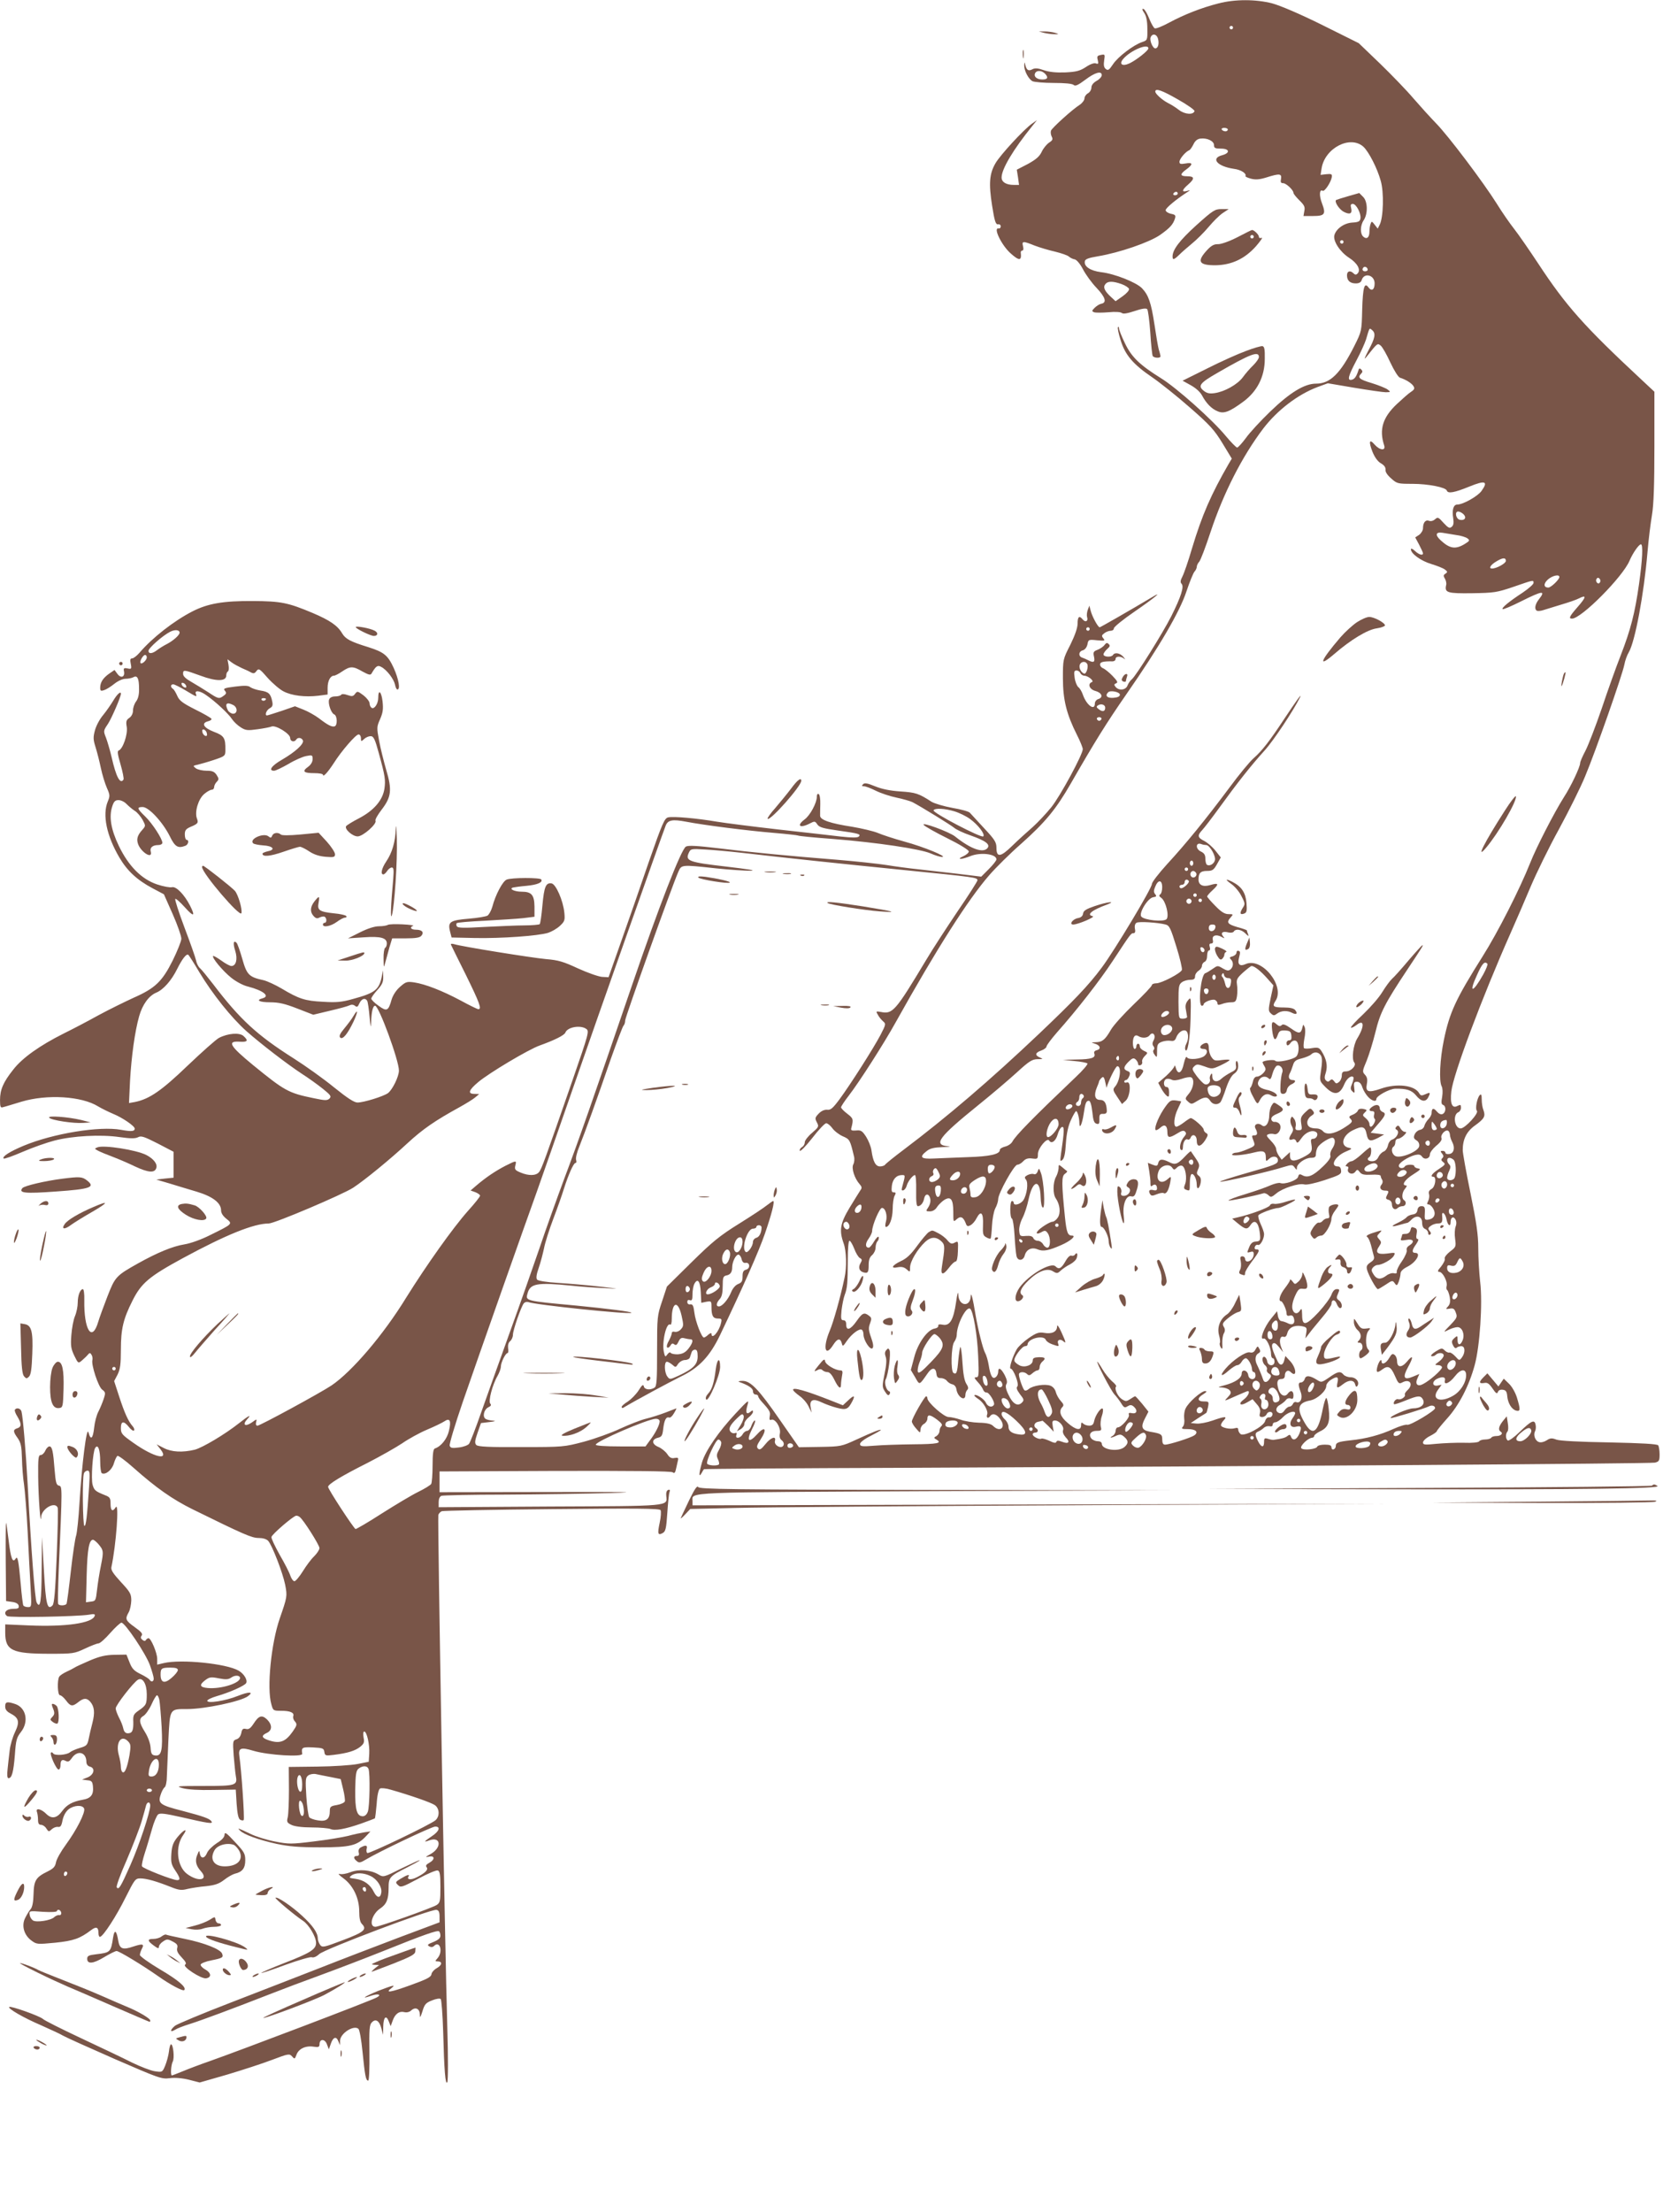 <?xml version="1.0" standalone="no"?>
<!DOCTYPE svg PUBLIC "-//W3C//DTD SVG 20010904//EN"
 "http://www.w3.org/TR/2001/REC-SVG-20010904/DTD/svg10.dtd">
<svg version="1.0" xmlns="http://www.w3.org/2000/svg"
 width="963pt" height="1280pt" viewBox="0 0 963 1280"
 preserveAspectRatio="xMidYMid meet">
<g transform="translate(0,1280) scale(0.1,-0.1)"
fill="#795548" stroke="none">
<path d="M7055 12780 c-98 -25 -197 -64 -283 -110 -40 -22 -78 -37 -85 -34 -6
2 -21 28 -32 56 -11 28 -26 54 -33 56 -10 3 -9 -4 4 -23 12 -18 18 -47 18 -92
1 -65 0 -66 -29 -76 -50 -16 -142 -86 -170 -129 -22 -33 -29 -38 -42 -27 -11
9 -13 23 -9 50 5 34 5 36 -19 31 -21 -4 -24 -8 -18 -30 5 -21 3 -24 -11 -19
-10 4 -33 -4 -58 -21 -34 -22 -55 -28 -119 -31 -54 -2 -93 2 -125 13 -34 12
-51 13 -66 5 -22 -12 -34 -5 -41 26 -4 18 -5 17 -6 -3 -1 -30 24 -79 48 -92
11 -5 66 -10 123 -10 65 0 108 -4 116 -12 8 -8 25 -1 66 30 57 43 96 54 96 27
0 -9 -13 -24 -30 -33 -19 -11 -30 -25 -30 -39 0 -12 -9 -27 -20 -33 -11 -6
-20 -19 -20 -29 0 -10 -12 -27 -27 -37 -43 -27 -161 -134 -167 -150 -3 -9 -1
-24 4 -34 8 -16 6 -22 -16 -36 -14 -10 -33 -33 -42 -53 -13 -27 -33 -44 -80
-70 l-64 -33 7 -44 6 -44 -31 0 c-43 0 -70 16 -70 43 0 49 67 161 177 297 l28
35 -31 -22 c-47 -34 -181 -179 -209 -227 -36 -61 -40 -119 -20 -246 14 -90 21
-110 34 -108 9 2 16 -4 16 -12 0 -8 -6 -14 -13 -12 -32 6 17 -96 69 -143 51
-46 66 -45 60 3 -1 6 3 12 9 12 6 0 8 10 4 25 -8 31 0 31 67 4 29 -11 82 -27
118 -35 36 -9 73 -21 81 -29 8 -7 24 -15 34 -16 11 -3 31 -26 47 -57 15 -29
50 -78 79 -108 52 -55 61 -86 26 -92 -10 -2 -27 -13 -37 -23 -17 -17 -18 -20
-3 -26 8 -3 45 -3 82 0 39 4 70 2 78 -4 8 -7 31 -3 74 11 41 14 66 18 73 11 5
-5 13 -66 18 -135 4 -69 11 -131 14 -136 7 -12 45 -14 45 -2 0 4 -4 22 -10 40
-5 19 -16 84 -25 145 -19 125 -34 169 -72 209 -33 34 -158 84 -237 93 -62 8
-100 33 -94 63 2 13 22 20 76 29 125 21 296 80 359 123 58 41 76 61 87 96 5
18 2 22 -24 27 -17 4 -30 13 -30 21 0 12 60 62 125 104 19 12 19 13 -2 7 -32
-9 -29 6 7 37 39 34 38 48 -5 48 -43 0 -44 12 -5 40 40 29 38 42 -5 34 -29 -5
-35 -3 -35 10 0 17 36 59 57 67 5 2 16 18 24 34 9 20 23 31 40 33 39 5 79 -14
79 -38 0 -17 7 -20 40 -20 50 0 55 -25 8 -38 -70 -18 -29 -65 67 -79 41 -5 75
-27 67 -42 -2 -3 13 -10 32 -15 27 -7 50 -5 89 7 76 24 90 23 85 -8 -4 -19 -1
-25 12 -25 18 0 60 -40 60 -56 0 -6 16 -25 34 -43 29 -28 34 -39 29 -62 l-5
-29 56 0 c68 0 75 11 51 74 -17 44 -15 83 4 72 11 -7 48 49 53 79 3 17 -2 20
-31 17 l-34 -4 6 38 c19 118 167 194 243 124 31 -30 79 -123 99 -195 20 -66
16 -215 -6 -256 l-11 -22 -18 23 c-15 20 -18 21 -23 5 -4 -9 -7 -30 -7 -45 0
-34 -15 -47 -35 -30 -20 17 -19 65 2 96 25 38 23 109 -4 135 l-22 22 -63 -18
c-35 -10 -66 -20 -70 -22 -14 -7 16 -55 44 -69 35 -18 50 -10 42 22 -5 18 -2
24 10 24 19 0 48 -54 44 -83 -2 -18 -11 -23 -48 -25 -47 -3 -93 -36 -103 -73
-9 -33 32 -96 84 -130 50 -32 71 -71 50 -92 -8 -8 -14 -8 -23 1 -19 19 -38 14
-38 -11 0 -31 18 -47 51 -47 18 0 30 6 34 19 14 46 75 30 75 -19 0 -36 -17
-48 -35 -24 -24 34 -33 3 -37 -127 -3 -125 -3 -126 -45 -210 -81 -161 -140
-219 -222 -219 -67 0 -151 -51 -266 -162 -55 -53 -118 -121 -140 -152 -22 -30
-45 -55 -51 -56 -5 0 -35 30 -65 66 -77 94 -287 281 -377 336 -122 76 -170
122 -208 202 -19 39 -34 77 -34 85 0 8 -3 12 -6 8 -4 -3 3 -37 15 -75 26 -86
72 -140 184 -216 45 -31 143 -109 217 -174 116 -101 142 -130 189 -207 l54
-89 -18 -30 c-102 -177 -154 -295 -213 -491 -21 -72 -46 -144 -55 -161 -12
-23 -13 -34 -5 -42 16 -16 -3 -75 -59 -187 -50 -99 -204 -345 -229 -366 -9 -7
-20 -23 -25 -36 -10 -27 -50 -31 -69 -8 -10 12 -9 16 3 21 12 4 8 13 -21 43
-20 21 -45 40 -54 44 -10 3 -18 13 -18 22 0 14 18 19 73 18 9 0 17 6 17 14 0
17 31 17 50 1 8 -7 6 -3 -4 10 -20 23 -50 29 -61 12 -9 -15 -55 -12 -55 3 0 7
10 21 21 31 16 14 19 20 9 29 -9 9 -14 8 -24 -5 -7 -10 -25 -22 -40 -28 -24
-9 -27 -14 -21 -40 7 -32 -2 -37 -33 -21 -9 5 -25 12 -34 15 -25 7 -23 37 3
43 12 4 22 17 26 34 5 28 7 29 55 24 45 -4 49 -3 37 11 -11 14 -10 18 6 30 10
8 27 14 37 14 10 0 18 6 18 14 0 8 54 52 120 97 115 79 172 126 99 82 -117
-70 -297 -173 -301 -173 -10 0 -44 63 -52 95 l-8 30 -9 -24 c-5 -13 -7 -32 -4
-42 8 -23 -9 -33 -25 -14 -20 25 -30 17 -30 -23 0 -25 -15 -68 -42 -123 -43
-84 -43 -85 -43 -194 0 -124 21 -208 81 -327 19 -37 34 -75 34 -83 0 -31 -130
-271 -182 -336 -30 -37 -78 -88 -108 -115 -30 -26 -83 -74 -117 -107 -69 -68
-93 -71 -93 -12 0 31 -10 47 -72 113 -39 42 -76 83 -82 89 -6 7 -52 20 -101
28 -49 9 -103 25 -120 35 -76 49 -92 54 -180 60 -61 4 -109 14 -148 30 -44 18
-60 21 -69 12 -9 -9 -8 -12 5 -12 10 0 41 -12 69 -26 28 -14 82 -32 121 -40
38 -8 79 -20 91 -26 55 -29 223 -133 241 -148 11 -10 53 -30 94 -44 88 -31
117 -52 99 -74 -26 -30 -97 -5 -188 68 -33 26 -198 87 -181 66 7 -8 68 -43
137 -77 71 -35 124 -68 124 -76 0 -8 -15 -20 -32 -28 -20 -9 -26 -14 -15 -15
10 0 34 7 54 15 59 25 153 14 153 -18 0 -7 -20 -32 -44 -56 l-44 -44 -139 17
c-76 9 -178 20 -228 26 -49 5 -131 16 -180 24 -50 8 -181 22 -290 31 -288 23
-486 42 -682 66 -125 15 -177 18 -191 10 -27 -14 -158 -351 -310 -796 -229
-669 -313 -910 -394 -1124 -44 -119 -109 -299 -143 -401 -35 -102 -112 -322
-173 -490 -60 -168 -136 -378 -167 -467 -31 -89 -62 -169 -69 -178 -6 -8 -32
-18 -58 -21 -39 -5 -49 -4 -54 10 -3 9 30 120 76 254 102 295 361 1029 429
1217 27 77 125 355 216 618 135 390 503 1430 530 1500 13 32 39 37 118 22 103
-20 355 -52 511 -65 71 -6 133 -13 137 -15 3 -3 95 -12 204 -20 252 -20 507
-58 565 -84 25 -11 54 -20 65 -20 36 0 -104 58 -218 89 -62 17 -131 40 -154
50 -24 10 -91 26 -150 36 -124 19 -183 39 -184 63 0 9 0 39 1 67 1 29 -3 55
-9 59 -7 4 -11 -3 -11 -16 0 -35 -39 -108 -71 -131 -49 -37 -27 -53 31 -23 27
14 30 14 43 -6 12 -17 35 -23 119 -35 122 -17 135 -21 121 -35 -7 -7 -39 -7
-104 0 -52 6 -215 25 -362 41 -148 17 -307 37 -355 45 -118 20 -253 32 -283
25 -21 -5 -33 -32 -111 -255 -47 -138 -119 -344 -160 -460 l-74 -210 -38 2
c-22 2 -84 24 -139 49 -84 39 -113 48 -186 54 -85 8 -484 72 -530 86 -13 4
-22 3 -20 -2 2 -5 41 -84 87 -176 79 -161 93 -198 72 -198 -5 0 -51 22 -102
50 -109 58 -205 95 -269 105 -42 6 -49 4 -82 -25 -23 -20 -41 -48 -49 -73 -19
-68 -28 -72 -76 -37 -23 16 -42 35 -42 41 0 7 16 29 35 50 28 31 35 47 34 77
l-1 37 -7 -35 c-16 -78 -39 -96 -168 -131 -64 -18 -95 -21 -173 -16 -104 5
-140 17 -240 77 -36 21 -83 43 -105 48 -83 18 -96 31 -122 123 -13 46 -28 88
-33 93 -18 18 -22 -3 -8 -46 15 -48 5 -88 -22 -88 -9 0 -35 14 -58 31 -24 17
-45 29 -48 27 -9 -9 57 -88 105 -126 27 -22 70 -45 97 -51 89 -23 130 -56 84
-68 -41 -11 -18 -23 44 -23 50 0 85 -8 157 -36 l93 -36 96 23 c52 12 103 26
113 31 12 6 23 5 32 -2 12 -10 17 -7 26 14 13 27 33 34 45 15 4 -7 10 -48 14
-93 6 -63 7 -70 9 -31 2 60 10 95 23 95 22 0 138 -316 138 -375 0 -35 -38
-112 -64 -131 -27 -19 -140 -54 -176 -54 -19 0 -58 25 -136 88 -60 49 -165
124 -233 167 -213 135 -311 225 -467 430 -34 44 -68 86 -77 93 -9 8 -19 28
-22 45 -4 18 -34 103 -67 190 -33 88 -57 162 -53 165 3 4 28 -18 55 -48 52
-58 63 -55 30 10 -33 64 -80 112 -104 106 -12 -3 -50 4 -86 16 -90 30 -165
105 -222 223 -46 96 -58 169 -38 229 9 28 17 36 36 36 14 0 35 -10 47 -23 12
-12 33 -30 47 -39 14 -8 34 -32 45 -51 19 -36 19 -36 -1 -59 -29 -32 -35 -54
-24 -84 19 -48 84 -87 73 -43 -7 24 10 39 45 39 12 0 22 6 22 13 0 23 -58 112
-99 152 -48 46 -50 55 -15 55 35 0 115 -86 156 -167 31 -64 48 -74 92 -57 17
7 22 34 6 34 -5 0 -10 14 -10 31 0 24 6 32 33 44 43 18 47 23 37 49 -14 38 8
112 42 141 16 14 36 25 44 25 8 0 14 7 14 16 0 8 7 22 15 30 13 13 13 18 -1
40 -13 19 -25 24 -58 24 -23 0 -51 6 -62 14 -18 14 -18 15 11 21 17 4 59 16
95 28 63 21 65 23 65 57 1 69 -7 83 -66 105 -60 23 -76 50 -35 61 14 3 23 10
20 15 -3 5 -46 30 -95 54 -73 37 -91 51 -103 79 -8 18 -19 37 -25 40 -15 10
-14 26 2 26 7 0 39 -16 71 -35 67 -40 67 -40 60 -20 -9 22 23 19 59 -7 54 -37
131 -109 150 -139 10 -15 33 -37 51 -48 28 -18 40 -19 97 -11 37 5 73 12 82
16 24 9 107 -42 107 -66 0 -21 24 -27 35 -10 9 15 32 12 39 -5 7 -19 -42 -65
-121 -111 -61 -35 -81 -64 -46 -64 9 0 46 18 83 39 36 22 82 42 103 46 35 7
37 6 37 -18 0 -16 -10 -33 -27 -45 -36 -26 -25 -36 37 -36 28 0 50 -4 50 -9 0
-17 28 14 62 66 44 70 128 167 144 167 8 0 14 -10 14 -22 0 -20 1 -20 18 -5
10 10 27 17 38 17 17 0 25 -16 47 -97 37 -134 40 -156 33 -207 -10 -66 -60
-125 -145 -170 -39 -20 -73 -41 -77 -47 -10 -17 37 -59 67 -59 31 0 114 74
103 91 -3 6 13 34 36 64 56 73 61 114 26 231 -14 49 -33 124 -41 168 -14 75
-14 80 6 125 16 37 19 57 14 103 -7 58 -25 72 -25 19 0 -33 -23 -67 -38 -57
-7 4 -12 16 -12 26 0 10 -16 31 -35 46 -34 25 -36 26 -49 9 -11 -15 -18 -16
-44 -7 -19 7 -34 7 -37 1 -4 -5 -19 -9 -35 -9 -17 0 -30 -7 -34 -17 -9 -21 11
-80 29 -87 18 -7 20 -63 3 -69 -16 -5 -39 6 -92 47 -23 17 -64 40 -90 50 l-48
19 -78 -27 c-43 -14 -80 -26 -84 -26 -15 0 -4 30 15 41 17 9 20 17 15 41 -9
44 -21 55 -68 62 -24 4 -49 13 -58 19 -11 10 -33 11 -88 4 -63 -8 -71 -11 -60
-24 10 -12 9 -18 -7 -29 -26 -20 -32 -18 -89 20 -28 18 -72 45 -98 60 -32 18
-48 33 -48 46 0 26 4 25 101 -10 91 -34 149 -34 149 1 0 10 4 21 10 24 5 3 6
20 3 38 l-6 32 24 -18 c13 -10 40 -24 59 -33 19 -8 43 -19 53 -25 15 -8 22 -6
32 8 13 17 18 14 65 -40 29 -32 70 -67 92 -78 48 -25 125 -34 201 -25 l54 7 0
39 c0 40 16 70 37 70 6 0 28 11 48 25 46 31 62 31 117 -1 35 -19 46 -22 52
-12 25 43 35 51 56 39 32 -16 73 -70 80 -102 3 -16 9 -29 14 -29 18 0 8 59
-21 124 -34 74 -56 92 -147 121 -104 32 -132 47 -152 80 -26 45 -72 76 -171
118 -143 60 -183 68 -346 69 -171 1 -260 -14 -350 -60 -107 -55 -232 -152
-307 -240 -15 -17 -34 -32 -42 -32 -11 0 -13 -8 -8 -31 6 -30 4 -32 -19 -27
-21 4 -24 1 -20 -18 6 -32 -18 -41 -38 -14 l-17 23 -32 -22 c-35 -25 -51 -50
-51 -81 0 -18 4 -20 22 -14 13 4 39 20 60 37 21 17 49 29 65 29 15 0 36 4 45
9 23 13 33 -6 33 -66 1 -33 -5 -58 -17 -74 -10 -13 -18 -36 -18 -52 0 -17 -8
-34 -21 -43 -18 -12 -21 -21 -15 -54 6 -43 -23 -127 -47 -135 -9 -3 -6 -23 11
-81 12 -42 20 -81 17 -87 -19 -30 -43 15 -69 130 -9 39 -24 89 -32 111 -16 40
-16 41 11 81 22 34 75 157 75 174 0 18 -22 -2 -44 -39 -14 -23 -40 -61 -59
-84 -19 -22 -40 -61 -47 -87 -11 -40 -11 -54 3 -98 9 -29 23 -83 31 -122 8
-38 24 -90 35 -115 18 -40 18 -47 5 -78 -32 -77 -7 -198 67 -324 46 -78 102
-130 192 -178 l66 -35 51 -115 c28 -63 50 -127 50 -142 0 -14 -23 -71 -50
-126 -61 -122 -102 -161 -227 -216 -48 -22 -140 -67 -203 -101 -63 -35 -153
-82 -200 -105 -140 -70 -241 -142 -293 -209 -59 -74 -77 -117 -77 -177 0 -39
3 -46 17 -41 10 2 58 17 108 32 148 44 348 32 444 -28 20 -12 59 -31 87 -43
52 -21 124 -70 124 -85 0 -16 -19 -18 -79 -7 -124 23 -393 -21 -564 -92 -79
-33 -127 -63 -116 -74 3 -4 53 14 111 39 58 25 141 54 184 65 105 27 266 36
376 20 64 -9 91 -9 107 -1 18 10 35 4 114 -36 l92 -48 0 -75 0 -75 -50 -5 -50
-6 75 -22 c41 -13 113 -34 159 -48 93 -28 141 -65 141 -108 0 -16 11 -33 31
-49 37 -29 36 -30 -90 -92 -55 -28 -117 -50 -154 -56 -68 -11 -157 -48 -268
-110 -127 -71 -133 -78 -177 -191 -22 -57 -46 -122 -53 -146 -36 -123 -84 -50
-81 126 1 34 -3 62 -8 62 -16 0 -30 -37 -30 -78 0 -22 -7 -57 -16 -78 -9 -21
-18 -70 -21 -110 -5 -61 -2 -79 17 -119 22 -45 23 -46 44 -28 11 10 27 24 34
33 11 13 14 13 22 0 5 -8 7 -22 5 -30 -8 -27 34 -154 56 -171 20 -15 21 -19 9
-55 -7 -21 -21 -55 -31 -74 -10 -19 -21 -61 -24 -92 -7 -64 -20 -75 -33 -27
-10 40 -38 -180 -52 -411 -5 -85 -14 -168 -19 -185 -6 -16 -20 -110 -31 -208
-11 -98 -22 -182 -25 -188 -7 -11 -42 -12 -48 -1 -3 4 -1 93 3 197 21 491 21
482 1 488 -15 3 -19 19 -25 92 -8 106 -14 135 -30 135 -7 0 -18 -11 -24 -25
-6 -14 -18 -25 -27 -25 -13 0 -15 -20 -14 -127 1 -119 14 -290 17 -232 3 49
81 93 96 54 3 -8 0 -135 -6 -282 -8 -202 -14 -272 -24 -283 -30 -31 -39 5 -50
203 l-11 192 -2 -192 c-1 -183 -8 -226 -29 -186 -10 18 -32 310 -52 683 -11
201 -28 395 -36 423 -6 18 -29 23 -38 9 -3 -5 4 -23 15 -40 24 -41 24 -59 -1
-67 -26 -8 -25 -20 3 -58 18 -27 22 -47 24 -117 1 -47 6 -114 12 -150 5 -36
15 -159 21 -275 6 -115 13 -261 17 -323 6 -109 6 -112 -15 -112 -11 0 -23 4
-27 9 -3 6 -10 61 -15 123 -13 141 -18 167 -30 148 -17 -27 -28 3 -40 105 -7
55 -13 101 -15 103 -2 2 -3 -99 -2 -225 l2 -228 35 -5 c23 -3 36 -11 38 -22 3
-15 -4 -18 -33 -18 -39 0 -59 -24 -34 -42 15 -10 404 -3 473 8 31 6 38 4 34
-7 -14 -42 -168 -64 -380 -55 l-138 6 0 -47 c0 -104 39 -123 257 -123 136 0
143 1 205 30 34 16 70 30 78 30 9 0 39 27 68 60 29 33 59 60 65 60 21 0 142
-181 165 -246 12 -34 22 -68 22 -78 0 -18 -15 -22 -25 -5 -4 5 -27 20 -52 32
-37 18 -49 31 -63 67 l-18 45 -69 -1 c-53 -1 -86 -9 -143 -33 -41 -18 -82 -36
-90 -42 -8 -5 -29 -16 -47 -24 -17 -8 -35 -20 -40 -27 -13 -21 -10 -108 4
-108 7 0 22 -13 35 -30 26 -35 37 -37 71 -10 31 25 49 25 69 3 25 -29 28 -64
13 -123 -8 -30 -18 -73 -22 -94 -7 -35 -13 -40 -51 -51 -23 -7 -49 -18 -57
-25 -19 -16 -88 -21 -97 -7 -4 6 -10 9 -13 5 -9 -9 31 -98 44 -98 6 0 11 11
11 23 0 31 9 38 30 27 14 -7 21 -4 34 14 33 51 86 38 86 -20 0 -13 8 -24 20
-27 33 -8 25 -46 -12 -62 l-33 -13 30 -4 c26 -2 30 -8 33 -35 5 -49 -12 -70
-60 -78 -58 -10 -92 -29 -118 -65 -30 -42 -61 -48 -93 -16 -29 29 -63 36 -53
10 3 -9 6 -29 6 -45 0 -21 5 -29 18 -29 9 0 23 -9 30 -21 13 -20 15 -20 32 -4
10 9 26 15 36 13 14 -2 20 6 26 39 6 27 19 50 35 63 31 24 81 27 90 4 8 -22
-43 -123 -106 -209 -28 -38 -54 -84 -57 -102 -5 -26 -15 -36 -49 -53 -67 -33
-79 -51 -81 -131 -1 -45 -7 -76 -17 -87 -8 -9 -22 -32 -31 -50 -23 -44 -8 -99
35 -131 31 -23 34 -23 139 -13 107 11 143 24 209 74 28 21 41 16 41 -18 0 -14
4 -24 10 -22 20 7 93 119 146 226 54 107 57 112 87 112 35 0 94 -17 177 -50
45 -18 61 -20 95 -11 22 5 70 13 108 16 53 6 75 14 104 36 20 16 48 32 62 36
44 10 61 32 61 78 0 38 -6 49 -60 106 -48 52 -59 60 -60 42 0 -14 -15 -31 -45
-49 -24 -16 -50 -41 -56 -56 -14 -34 -36 -36 -42 -5 -3 21 -4 20 -15 -7 -14
-33 -8 -62 20 -93 49 -53 -13 -66 -79 -17 -59 44 -70 158 -23 224 32 45 4 34
-34 -13 -23 -29 -31 -49 -34 -95 -3 -49 0 -62 22 -95 29 -43 32 -57 12 -57
-27 0 -200 68 -204 80 -3 7 5 42 17 79 12 36 30 98 41 137 11 40 27 77 35 84
11 9 39 6 132 -15 156 -36 188 -41 178 -26 -10 17 -44 29 -169 62 -130 33
-143 43 -126 93 6 20 17 39 23 43 7 5 13 33 13 63 1 30 5 126 9 213 9 182 6
177 109 177 102 0 310 44 351 74 37 27 7 28 -58 2 -72 -29 -177 -45 -177 -28
0 6 25 18 56 27 73 21 159 59 169 75 10 17 -12 54 -43 72 -70 41 -333 68 -434
44 l-38 -9 0 34 c0 34 -36 119 -50 119 -5 0 -12 -5 -15 -10 -5 -8 -11 -7 -21
1 -10 8 -11 15 -4 24 8 10 -2 22 -40 49 -54 39 -57 47 -35 86 8 14 14 44 15
68 0 38 -6 49 -60 107 -46 50 -59 70 -55 87 27 126 46 378 25 346 -18 -29 -30
-21 -30 20 0 33 -4 39 -33 50 -55 22 -62 28 -71 60 -10 35 1 191 15 213 16 25
29 -10 29 -78 0 -34 4 -64 9 -68 21 -12 59 18 70 56 6 21 16 41 21 44 5 3 46
-27 91 -67 134 -119 227 -184 344 -242 297 -146 343 -166 382 -166 25 0 46 -6
56 -17 23 -26 84 -184 98 -253 13 -67 12 -71 -31 -195 -50 -144 -76 -403 -49
-497 10 -37 11 -38 57 -38 53 0 77 -11 70 -31 -3 -8 1 -22 10 -31 13 -16 12
-22 -13 -58 -43 -61 -76 -73 -144 -49 -37 13 -39 26 -6 41 32 15 32 47 1 78
-30 28 -48 22 -78 -25 -18 -27 -28 -34 -44 -30 -17 4 -23 -1 -27 -24 -4 -18
-14 -32 -28 -36 -21 -7 -22 -11 -16 -94 4 -47 9 -99 12 -116 11 -57 3 -60
-185 -60 -156 0 -166 -1 -122 -13 29 -8 96 -12 177 -10 l130 2 5 -82 c4 -57
10 -86 20 -92 8 -5 18 -6 21 -2 6 6 -13 289 -25 368 -7 49 7 55 83 32 86 -25
283 -37 281 -17 -6 37 -1 40 63 37 56 -3 62 -5 65 -26 3 -22 7 -23 55 -17 80
10 122 23 152 46 23 19 26 27 20 55 -3 20 -2 34 4 34 15 0 32 -75 29 -128 l-3
-47 -65 -13 c-36 -7 -140 -14 -232 -15 l-166 -2 1 -130 c0 -71 -3 -144 -7
-161 -7 -27 -4 -32 21 -44 17 -9 62 -15 118 -15 50 0 98 -5 108 -9 25 -12 88
0 177 31 41 15 77 28 80 30 3 3 7 41 11 85 3 50 11 83 19 88 7 4 35 2 64 -7
112 -32 233 -74 254 -89 27 -19 29 -64 4 -87 -26 -24 -385 -196 -395 -190 -5
3 -7 14 -4 24 6 21 -5 24 -33 9 -12 -6 -16 -17 -13 -30 4 -14 0 -20 -11 -20
-20 0 -21 -14 0 -30 12 -11 21 -10 52 9 73 44 381 191 402 191 33 0 23 -28
-20 -56 -46 -31 -50 -37 -15 -24 67 25 75 -40 10 -78 -33 -18 -35 -21 -12 -16
35 8 37 -17 2 -36 -17 -9 -22 -17 -15 -25 12 -14 -8 -34 -58 -59 -32 -16 -58
-14 -47 5 10 15 -8 10 -44 -12 -32 -19 -33 -22 -17 -37 16 -16 23 -14 117 36
55 30 106 51 114 48 12 -4 15 -26 15 -95 0 -83 -2 -92 -22 -105 -27 -17 -333
-126 -354 -126 -40 0 -22 72 26 105 38 25 50 54 50 119 0 63 6 69 108 120 39
20 72 38 72 41 0 3 -47 -19 -105 -47 -104 -52 -105 -52 -134 -35 -46 27 -113
32 -162 13 -23 -9 -51 -14 -63 -10 -11 3 -2 -8 22 -25 57 -42 92 -115 92 -193
0 -38 5 -62 16 -72 30 -31 12 -47 -110 -93 -113 -43 -120 -44 -133 -27 -7 10
-13 26 -13 36 0 33 -28 74 -90 131 -59 55 -146 114 -155 105 -5 -4 113 -103
159 -133 34 -22 76 -93 76 -128 0 -37 -32 -58 -185 -117 -74 -29 -134 -55
-132 -57 2 -2 65 19 140 47 75 27 143 47 152 44 10 -4 27 3 43 18 31 29 649
262 679 256 13 -2 18 -12 18 -38 l0 -34 -235 -88 c-129 -49 -336 -128 -460
-177 -124 -48 -357 -139 -518 -201 -161 -62 -304 -122 -318 -132 -30 -24 -32
-43 -1 -24 12 8 51 23 87 34 64 20 242 86 475 177 66 26 194 74 285 107 90 33
255 96 365 140 226 91 306 119 317 112 4 -3 8 -14 8 -25 0 -15 -12 -25 -41
-37 -33 -13 -37 -17 -24 -25 11 -6 21 -5 28 2 34 34 54 -33 20 -71 -14 -16
-15 -18 0 -18 29 0 28 -20 -2 -38 -17 -9 -32 -26 -33 -37 -2 -16 -28 -29 -122
-63 -116 -42 -149 -47 -110 -17 29 22 11 18 -77 -16 -76 -31 -106 -51 -41 -28
41 14 65 7 33 -10 -34 -19 -790 -306 -966 -368 -55 -19 -126 -46 -157 -59 -32
-13 -60 -24 -63 -24 -9 0 -5 61 5 80 11 20 3 100 -10 100 -4 0 -10 -19 -12
-42 -3 -24 -13 -60 -22 -82 -16 -38 -17 -38 -59 -32 -23 3 -82 26 -132 50 -49
25 -182 88 -295 141 -113 53 -213 103 -222 112 -19 17 -187 77 -195 69 -9 -9
84 -63 185 -106 53 -24 111 -50 127 -60 17 -10 151 -70 299 -135 256 -111 271
-117 318 -111 31 4 71 1 112 -9 l62 -16 160 46 c87 26 204 64 259 85 95 36
101 37 116 20 15 -17 16 -16 26 11 13 34 54 53 101 45 26 -4 32 -1 32 14 0 33
31 33 43 0 l11 -29 11 31 c13 40 32 47 44 16 l10 -23 0 26 c1 42 78 92 106 69
7 -6 17 -62 24 -133 14 -139 19 -167 33 -167 5 0 8 65 7 161 -2 135 0 163 14
176 22 23 43 10 55 -34 l10 -38 1 47 c1 56 17 70 32 31 l11 -28 12 33 c14 39
38 56 69 48 12 -3 29 1 39 11 24 21 48 9 49 -24 0 -23 3 -19 15 18 12 41 20
49 55 63 24 10 46 13 51 8 4 -4 11 -89 14 -188 6 -229 13 -313 24 -293 5 9 5
150 0 315 -14 457 -57 2938 -52 2967 2 8 11 18 20 22 9 3 296 9 638 12 491 5
622 4 629 -6 4 -7 2 -40 -5 -72 -14 -66 -11 -76 18 -60 16 9 20 26 26 116 4
58 9 112 13 121 4 12 2 15 -8 12 -9 -3 -13 -16 -11 -35 6 -60 30 -58 -675 -61
l-643 -4 0 30 c0 18 6 32 16 36 9 3 176 7 372 7 196 1 470 5 607 9 188 6 96 7
-370 6 l-620 -1 0 60 0 60 669 3 c458 1 673 -1 681 -8 10 -8 15 -3 20 22 4 18
9 40 11 49 3 13 -1 15 -20 12 -18 -4 -29 2 -42 22 -10 15 -33 34 -52 42 -39
16 -40 44 -2 53 21 5 26 13 30 50 6 52 17 73 34 67 7 -3 19 8 28 24 10 16 16
29 14 29 -1 0 -29 -11 -62 -24 -34 -13 -85 -29 -114 -36 -29 -7 -96 -33 -148
-57 -53 -25 -148 -59 -211 -76 -114 -30 -120 -31 -363 -31 -187 -1 -250 2
-260 12 -10 10 -9 24 7 70 l20 57 50 6 c32 4 39 6 20 8 -16 1 -36 5 -43 10
-20 12 -10 54 15 67 16 7 19 14 12 21 -13 13 12 110 42 161 10 18 19 42 19 53
0 24 27 79 39 79 4 0 6 13 3 28 -2 18 2 33 12 41 9 8 16 24 16 37 0 26 47 162
63 182 6 7 17 10 26 7 39 -16 587 -73 597 -62 6 6 -137 24 -321 42 -293 27
-292 27 -281 68 15 60 54 67 256 47 52 -6 138 -12 190 -14 95 -5 94 -5 -30 9
-69 8 -176 17 -238 21 -67 4 -116 12 -122 19 -7 8 -4 30 9 67 11 31 24 82 31
114 6 33 31 111 55 174 24 63 51 140 60 170 26 82 56 150 67 150 6 0 7 8 4 17
-4 9 4 44 18 77 33 82 105 282 182 506 36 101 69 189 74 194 6 6 10 19 10 31
0 18 269 772 307 858 19 44 15 44 218 22 77 -8 167 -14 200 -14 39 1 -11 9
-139 24 -217 25 -239 33 -218 79 11 24 13 25 93 20 45 -2 141 -11 213 -19 267
-31 591 -65 941 -100 410 -41 425 -43 425 -59 0 -6 -52 -88 -116 -181 -63 -94
-145 -219 -181 -280 -179 -298 -194 -315 -263 -301 -28 5 -29 4 -17 -16 6 -12
20 -29 30 -38 18 -15 17 -18 -15 -80 -40 -76 -173 -285 -238 -373 -38 -51 -51
-62 -71 -59 -16 1 -34 -7 -49 -23 -21 -22 -22 -27 -10 -50 13 -24 11 -27 -28
-61 -23 -19 -42 -44 -42 -54 0 -11 -7 -23 -16 -28 -9 -5 -15 -15 -13 -21 3 -7
35 26 72 73 37 48 73 86 81 86 8 0 24 -13 35 -28 11 -16 38 -37 60 -47 42 -18
43 -21 66 -117 4 -14 2 -35 -4 -46 -12 -22 7 -82 37 -115 13 -15 14 -22 4 -35
-6 -9 -34 -54 -62 -100 -55 -91 -62 -132 -35 -207 16 -44 19 -139 5 -200 -23
-110 -64 -256 -86 -307 -41 -98 -26 -155 21 -80 24 37 40 40 49 10 5 -22 7
-21 30 13 28 40 72 73 86 64 6 -3 10 -16 10 -28 0 -33 39 -92 52 -79 7 7 5 26
-8 62 -15 42 -16 56 -6 82 10 27 9 33 -6 44 -28 22 -39 16 -72 -31 -35 -50
-60 -59 -60 -20 0 17 -6 25 -16 25 -14 0 -16 8 -11 59 4 32 12 71 18 87 15 39
18 70 18 202 0 67 4 112 10 112 5 0 17 -20 27 -45 9 -25 24 -50 33 -55 13 -7
14 -12 4 -29 -15 -25 -8 -47 17 -54 26 -7 30 0 30 45 0 26 6 44 20 55 11 10
20 29 20 43 0 14 5 31 11 37 6 6 9 17 7 24 -2 7 -14 -4 -26 -24 -12 -21 -26
-37 -31 -37 -21 0 -22 23 -2 51 11 15 21 36 21 45 0 33 43 134 57 134 20 0 33
-44 23 -79 -5 -18 -5 -31 0 -31 20 0 38 48 39 102 0 32 5 67 11 78 9 16 8 20
-5 20 -12 0 -14 8 -11 37 5 40 27 63 59 63 20 0 20 1 1 -69 -5 -18 -3 -22 7
-19 7 2 16 14 19 26 6 24 35 62 48 62 5 0 8 -41 7 -90 -1 -65 2 -90 10 -90 16
0 32 20 36 44 6 30 27 31 35 2 4 -17 0 -35 -10 -51 -16 -24 -16 -25 9 -25 15
0 31 9 40 24 9 14 28 32 41 41 39 25 54 6 54 -68 0 -59 0 -60 19 -43 23 21 38
14 52 -20 7 -21 12 -23 29 -14 11 6 27 24 35 41 25 47 40 31 37 -39 -2 -53 0
-62 19 -72 11 -7 23 -10 25 -7 3 3 6 36 8 73 2 39 10 83 19 101 10 18 17 42
17 54 0 33 92 199 111 199 9 0 24 9 34 20 13 14 27 19 51 16 32 -4 34 -3 34
26 0 33 53 97 65 78 13 -22 38 -4 49 34 6 22 17 41 25 44 15 5 14 -24 -5 -153
-6 -44 -6 -49 8 -37 10 8 17 38 20 96 4 57 13 99 29 134 13 29 27 52 30 52 8
0 19 -38 19 -70 1 -38 16 -5 25 54 9 62 14 76 30 76 8 0 15 -22 20 -64 5 -50
10 -65 25 -69 14 -4 17 1 16 27 -1 26 3 31 22 30 16 0 22 5 21 20 -2 43 -14
61 -39 61 -30 0 -37 27 -19 71 7 16 13 32 13 36 1 4 6 12 13 19 13 13 17 7 26
-36 l4 -20 7 20 c18 48 48 105 56 105 26 0 16 -86 -14 -119 -13 -15 -12 -21
13 -58 l28 -42 22 20 c26 25 32 115 6 105 -8 -3 -15 -1 -15 4 0 6 5 10 10 10
6 0 14 10 19 23 7 17 4 24 -10 29 -26 10 -24 24 6 54 21 21 29 23 40 14 8 -7
15 -19 15 -26 0 -8 6 -11 14 -8 8 3 12 12 10 19 -3 7 3 22 14 33 20 20 20 20
-4 31 -13 6 -24 17 -24 26 0 8 -4 15 -10 15 -5 0 -10 -7 -10 -15 0 -8 -4 -15
-10 -15 -5 0 -10 15 -10 34 0 37 12 52 32 40 22 -14 53 -11 65 5 18 25 39 0
23 -29 -8 -15 -8 -25 -1 -34 6 -7 7 -16 1 -22 -5 -5 -3 -17 6 -28 13 -18 14
-17 14 22 0 37 4 44 27 53 16 6 38 8 51 6 17 -3 26 1 32 17 11 30 37 49 55 42
17 -6 20 -48 4 -77 -6 -11 -8 -25 -6 -32 12 -32 28 59 31 176 3 128 3 130 -15
108 -13 -16 -17 -31 -12 -54 3 -18 6 -36 7 -42 0 -5 -10 -10 -24 -10 -25 0
-25 0 -26 98 0 88 2 100 20 113 11 8 33 14 48 14 21 0 28 5 28 20 0 11 9 25
20 32 11 7 20 20 20 29 0 9 7 19 15 23 9 3 15 18 15 36 0 16 5 30 11 30 6 0 8
9 4 20 -4 14 -2 20 8 20 10 0 13 7 10 20 -7 26 18 35 49 19 20 -11 22 -11 10
3 -16 20 -2 31 31 22 14 -3 28 -1 31 5 11 18 44 13 68 -11 17 -17 20 -18 15
-4 -4 10 -7 19 -7 22 0 2 -25 11 -55 19 -58 17 -65 27 -38 57 15 17 15 18 -13
18 -22 0 -42 12 -77 48 -26 26 -47 51 -47 54 0 4 14 21 32 37 39 36 35 44 -15
29 -41 -12 -67 0 -67 32 0 38 12 50 49 50 31 0 39 5 58 39 l22 39 -30 38 c-17
22 -46 47 -65 57 -40 20 -42 32 -12 64 12 13 56 70 98 128 105 145 184 245
262 331 52 57 168 232 206 309 14 29 -23 -22 -88 -120 -87 -132 -131 -189
-181 -233 -21 -18 -84 -94 -140 -170 -135 -181 -252 -325 -361 -443 -48 -53
-88 -104 -88 -115 0 -24 -216 -384 -290 -483 -77 -104 -164 -194 -365 -385
-282 -267 -531 -480 -782 -669 -56 -42 -104 -81 -108 -87 -3 -5 -17 -10 -29
-10 -26 0 -41 28 -50 94 -3 21 -17 56 -31 78 -22 34 -30 39 -58 36 -24 -2 -31
1 -28 12 14 54 12 58 -23 85 -20 15 -36 32 -36 37 0 5 20 36 45 68 61 79 204
302 272 425 236 423 419 710 541 850 38 44 122 127 186 183 138 123 201 199
286 347 142 247 205 348 324 520 188 270 308 476 346 592 18 54 39 105 46 114
8 8 14 22 14 29 0 7 6 21 14 29 8 9 37 85 65 170 76 229 184 440 306 601 82
107 200 197 314 240 l60 22 153 -26 c84 -14 167 -26 183 -26 29 1 29 1 10 16
-11 8 -53 25 -92 37 -72 21 -84 32 -61 55 9 9 9 15 0 24 -9 9 -13 7 -17 -8
-11 -34 -22 -49 -39 -52 -26 -5 -19 22 28 111 24 45 49 100 56 122 21 72 19
68 35 55 23 -19 18 -46 -21 -118 -23 -45 -28 -57 -12 -38 65 82 64 81 83 66
10 -8 35 -52 56 -98 22 -47 46 -85 56 -88 33 -10 68 -32 78 -49 8 -13 5 -20
-15 -33 -14 -9 -50 -41 -81 -70 -82 -77 -104 -147 -74 -239 11 -33 -25 -30
-55 4 -31 36 -36 18 -12 -43 13 -31 30 -55 48 -65 19 -11 28 -23 27 -37 -2
-13 11 -32 33 -51 33 -30 39 -31 122 -31 91 0 194 -20 200 -39 6 -19 44 -12
130 23 93 38 111 31 71 -25 -22 -31 -107 -79 -141 -79 -22 0 -31 -32 -23 -79
4 -27 2 -41 -9 -50 -12 -10 -20 -6 -47 23 -29 33 -34 35 -49 21 -10 -9 -24
-13 -35 -9 -20 8 -35 -10 -35 -43 0 -12 -10 -29 -22 -38 l-23 -15 23 -43 c12
-23 22 -45 22 -49 0 -15 -24 -8 -47 14 -14 13 -23 16 -23 9 0 -25 58 -67 118
-85 33 -10 69 -24 79 -32 16 -12 16 -15 3 -24 -12 -7 -13 -13 -3 -29 6 -10 10
-27 7 -37 -10 -44 7 -49 151 -47 126 2 142 4 239 37 119 41 116 41 116 22 0
-7 -28 -32 -62 -55 -81 -53 -124 -89 -117 -96 4 -3 51 17 107 45 126 63 145
65 102 10 -21 -27 -26 -55 -11 -64 5 -3 22 -2 37 3 16 5 63 19 104 32 41 12
88 28 103 36 45 23 43 8 -7 -49 -49 -56 -54 -68 -33 -68 54 0 294 242 333 335
18 43 54 95 66 95 13 0 9 -88 -11 -230 -24 -169 -48 -263 -107 -415 -26 -66
-75 -203 -109 -305 -35 -102 -77 -211 -94 -244 -17 -32 -31 -64 -31 -72 0 -22
-53 -135 -95 -199 -55 -87 -159 -289 -194 -378 -60 -151 -188 -403 -276 -542
-155 -246 -191 -323 -224 -483 -23 -110 -29 -238 -13 -268 6 -12 7 -36 3 -61
-6 -32 -5 -43 5 -47 20 -7 17 -45 -3 -53 -10 -4 -22 2 -33 15 -19 23 -30 19
-30 -9 0 -10 -9 -26 -19 -36 -10 -10 -20 -27 -23 -38 -2 -11 -13 -21 -24 -23
-12 -2 -26 -13 -32 -26 -8 -18 -6 -25 10 -35 12 -7 18 -20 16 -34 -4 -30 -108
-73 -138 -57 -21 11 -27 44 -10 55 5 3 10 15 10 26 0 10 7 19 15 19 8 0 24 9
35 20 15 15 16 20 5 20 -8 0 -19 9 -26 21 -8 16 -14 18 -22 10 -9 -9 -9 -14 2
-20 17 -11 -1 -47 -28 -56 -10 -3 -21 -18 -24 -34 -4 -17 -15 -32 -25 -35 -10
-4 -24 -18 -30 -31 -8 -17 -20 -25 -37 -25 -25 0 -33 14 -15 25 11 7 14 55 4
55 -4 0 -26 -18 -50 -40 -24 -22 -50 -40 -58 -40 -7 0 -19 -7 -26 -15 -10 -12
-10 -15 0 -15 7 0 10 -7 6 -15 -8 -23 25 -37 41 -17 12 16 14 16 27 -1 11 -14
25 -17 67 -15 31 2 54 -1 54 -7 0 -5 4 -16 9 -23 4 -7 3 -19 -4 -27 -15 -18
-5 -35 21 -35 22 0 23 -4 9 -30 -7 -14 -5 -19 10 -23 12 -3 20 -14 20 -25 0
-26 18 -38 33 -23 6 6 19 11 29 11 19 0 25 25 8 35 -15 10 -12 46 7 67 9 11
11 18 5 18 -29 0 -7 34 40 63 43 27 48 33 30 35 -12 2 -22 8 -22 13 0 12 -47
12 -55 -1 -9 -15 -35 -12 -35 4 0 17 53 51 94 62 22 5 32 3 41 -10 15 -20 45
-11 45 14 0 10 16 32 36 49 24 19 35 35 31 45 -7 18 20 49 37 43 6 -2 11 -12
12 -23 0 -10 6 -29 13 -42 18 -34 10 -66 -16 -70 -13 -2 -23 1 -23 7 0 6 -7
11 -16 11 -14 0 -14 -3 -4 -15 10 -12 10 -19 2 -27 -8 -8 -7 -14 5 -23 15 -11
12 -16 -25 -40 -40 -26 -53 -45 -32 -45 20 0 11 -59 -10 -70 -14 -8 -19 -17
-15 -30 3 -11 1 -28 -5 -40 -8 -16 -8 -20 3 -20 7 0 20 -12 27 -26 17 -31 4
-57 -29 -62 -19 -3 -22 1 -21 25 3 46 1 53 -19 53 -13 0 -21 -8 -23 -22 -2
-16 -11 -24 -28 -26 -14 -2 -29 -9 -35 -16 -5 -7 -27 -21 -48 -31 -47 -22 -43
-28 9 -13 21 6 42 12 45 12 3 1 14 9 23 19 29 28 61 18 61 -18 0 -19 6 -33 18
-37 9 -4 17 -15 17 -23 0 -9 5 -13 10 -10 8 5 7 12 -2 22 -10 12 -9 18 7 29
10 8 29 14 42 14 23 0 27 8 24 43 -4 32 18 17 25 -18 7 -37 24 -48 24 -16 0
27 17 35 28 14 6 -10 7 -26 1 -41 -5 -13 -7 -45 -3 -71 6 -45 5 -48 -30 -74
-20 -16 -33 -33 -30 -41 3 -7 -7 -27 -21 -45 -20 -23 -23 -31 -11 -31 20 0 49
-56 43 -81 -3 -11 -2 -21 3 -24 4 -3 11 -21 15 -41 4 -26 2 -41 -10 -54 -15
-16 -14 -17 9 -13 21 4 28 0 36 -23 10 -25 7 -31 -32 -72 -42 -43 -42 -44 -11
-28 18 9 41 16 53 16 27 0 43 -41 30 -75 -13 -33 -30 -32 -30 2 0 25 -1 25
-19 9 -15 -14 -17 -21 -7 -41 7 -15 15 -20 21 -14 5 5 17 9 27 9 23 0 24 -38
3 -66 -15 -19 -15 -18 -38 7 -13 14 -28 24 -34 22 -6 -2 -18 3 -27 12 -15 15
-19 15 -53 -6 -21 -13 -31 -25 -24 -27 7 -2 18 1 24 7 16 16 47 14 47 -3 0 -8
-12 -24 -27 -35 -27 -20 -27 -20 -5 -21 12 0 22 -6 22 -13 0 -14 -70 -76 -109
-96 -32 -18 -49 -1 -33 33 l11 25 -36 -15 c-54 -23 -63 -6 -29 56 33 60 29 74
-8 29 -30 -35 -56 -33 -56 4 0 14 -6 30 -14 36 -12 10 -18 6 -32 -18 -18 -31
-44 -42 -44 -19 0 20 -18 -4 -25 -34 -8 -31 0 -35 29 -13 33 25 50 17 73 -36
20 -46 24 -49 43 -39 44 24 67 -11 30 -45 -11 -10 -17 -21 -15 -25 7 -12 -23
-33 -39 -27 -13 5 -32 -20 -23 -29 2 -2 31 7 65 21 74 30 88 31 102 6 14 -28
-12 -51 -57 -51 -30 0 -139 -47 -130 -56 4 -4 197 55 220 67 18 10 37 4 37
-10 0 -15 -144 -101 -161 -96 -8 3 -45 -8 -80 -24 -77 -35 -159 -57 -249 -66
-72 -8 -85 -13 -85 -34 0 -8 -6 -16 -12 -18 -7 -3 -13 2 -13 11 0 12 -10 16
-39 16 -22 0 -41 -5 -43 -11 -5 -16 -84 -24 -93 -9 -8 13 40 59 63 60 6 0 12
5 12 10 0 6 15 18 34 27 47 22 59 53 50 130 -3 35 -10 63 -14 63 -4 0 -13 -28
-20 -62 -26 -137 -58 -162 -103 -85 -51 86 -43 119 31 133 40 8 92 55 92 84 0
10 11 25 25 34 37 24 48 20 40 -14 -8 -35 -2 -37 32 -10 33 26 63 26 70 -1 4
-15 8 -17 14 -8 13 22 -9 49 -40 49 -16 0 -34 7 -41 15 -18 22 -34 19 -83 -16
-42 -29 -46 -30 -68 -16 -44 28 -67 30 -74 7 -3 -11 -13 -20 -21 -20 -17 0
-18 -13 -2 -56 13 -36 -2 -67 -26 -58 -8 3 -16 -2 -19 -10 -4 -9 -13 -16 -20
-16 -8 0 -21 -10 -29 -22 -9 -14 -20 -19 -31 -15 -24 9 -21 34 6 48 12 7 27
19 33 27 6 9 18 13 28 9 12 -5 16 0 16 18 0 28 -17 33 -34 9 -17 -22 -45 -7
-54 30 -11 39 -5 56 19 56 12 0 19 7 19 19 0 25 18 37 33 22 37 -37 36 19 -1
61 l-29 31 -7 -27 c-7 -28 -24 -31 -37 -5 -32 66 -39 93 -29 103 8 8 18 3 36
-19 l24 -30 -12 31 c-13 36 -5 66 15 58 10 -3 17 4 21 20 8 33 40 49 82 42 31
-6 33 -9 28 -39 l-5 -32 23 30 c12 17 47 58 75 92 29 34 53 69 53 77 0 27 20
28 30 2 5 -14 14 -26 20 -26 16 0 12 32 -7 45 -15 11 -15 17 -5 39 10 23 9 26
-7 26 -13 0 -23 -11 -31 -32 -6 -18 -40 -64 -75 -102 -74 -79 -95 -82 -95 -14
-1 34 -3 39 -11 26 -15 -26 -38 -22 -45 7 -4 16 1 43 14 73 18 40 25 47 46 44
21 -2 26 1 26 20 -1 13 -7 37 -15 53 -11 25 -14 26 -14 9 -1 -11 -10 -29 -22
-40 -20 -18 -21 -18 -35 1 -8 10 -14 14 -14 8 0 -6 -14 -27 -30 -48 -28 -35
-40 -75 -22 -75 9 0 32 -49 32 -71 0 -12 6 -16 19 -12 13 3 20 -2 24 -18 8
-29 -10 -41 -37 -26 -12 6 -28 11 -36 12 -8 0 -17 13 -20 29 l-5 28 -35 -43
c-40 -49 -68 -124 -44 -115 16 6 44 -51 44 -90 0 -13 5 -24 10 -24 6 0 10 -9
10 -20 0 -28 -38 -27 -42 2 -2 12 -9 23 -15 26 -18 5 -16 -33 2 -48 9 -7 14
-19 11 -26 -3 -8 3 -18 12 -23 13 -8 15 -14 6 -27 -15 -25 -33 -29 -40 -7 -8
24 -24 63 -35 85 -14 27 -11 56 7 66 13 7 14 14 6 27 -9 17 -10 17 -22 -4 -8
-16 -18 -21 -33 -17 -23 6 -99 -45 -142 -96 -35 -42 -23 -48 20 -9 20 17 42
31 50 31 8 0 19 9 25 20 6 11 17 20 24 20 13 0 36 -41 36 -65 0 -8 5 -15 10
-15 6 0 10 -9 10 -20 0 -29 -38 -27 -42 2 -4 30 -38 37 -38 9 0 -25 -37 -51
-98 -67 -42 -11 -43 -13 -16 -13 17 -1 37 -8 44 -16 11 -13 9 -20 -11 -41 -23
-24 -23 -24 44 6 37 16 69 30 72 30 16 0 1 -31 -22 -48 -37 -27 -21 -41 19
-17 l31 18 24 -28 c17 -19 23 -35 19 -51 -5 -19 -2 -24 13 -24 10 0 21 7 25
15 8 21 38 19 34 -2 -2 -10 -11 -17 -20 -15 -9 1 -18 -7 -22 -21 -8 -32 -122
-92 -142 -76 -8 6 -14 18 -14 26 0 10 -6 12 -20 8 -26 -8 -80 3 -80 18 0 6 7
19 17 29 21 23 7 23 -67 -3 -32 -11 -74 -19 -92 -17 l-33 3 45 30 c25 16 46
29 46 30 1 0 5 15 9 32 6 32 5 33 -24 33 -39 0 -40 20 -3 42 20 13 22 18 10
18 -22 0 -95 -64 -112 -99 -8 -14 -11 -41 -9 -59 3 -18 0 -39 -7 -47 -11 -13
-7 -15 28 -15 46 0 64 -17 38 -36 -20 -14 -145 -54 -170 -54 -11 0 -16 9 -16
29 0 31 -5 35 -72 46 -47 9 -54 28 -28 77 l20 39 -36 45 c-20 24 -38 44 -41
44 -2 0 -15 -7 -28 -16 -23 -15 -27 -15 -50 0 -24 16 -44 61 -32 73 3 3 -7 16
-24 30 -16 14 -41 45 -55 69 -14 24 -28 44 -30 44 -8 0 78 -166 99 -189 13
-14 31 -38 40 -53 15 -24 20 -26 36 -16 15 9 23 9 35 -1 25 -21 20 -44 -8 -39
-18 4 -23 1 -19 -9 6 -16 -44 -73 -64 -73 -7 0 -13 -9 -13 -20 0 -10 -8 -24
-17 -29 -24 -14 -10 -14 21 1 22 9 29 8 46 -7 25 -22 25 -37 2 -58 -34 -31
-132 -17 -132 18 0 9 -10 15 -24 15 -13 0 -29 7 -36 15 -19 23 -4 45 30 45 27
0 30 3 24 24 -3 14 -1 41 6 61 7 20 9 39 5 43 -9 10 -42 -37 -49 -70 -4 -21
-11 -28 -29 -28 -13 0 -28 5 -35 12 -9 9 -12 7 -12 -10 0 -33 -30 -28 -78 14
-43 36 -53 69 -30 92 9 9 7 17 -9 34 -12 13 -25 36 -29 51 -4 17 -16 32 -31
38 -31 12 -103 1 -126 -19 -10 -9 -21 -12 -26 -6 -10 11 -31 72 -31 90 0 17
32 18 48 2 9 -9 16 -8 30 5 10 9 24 17 30 17 7 0 12 8 12 19 0 10 7 24 15 31
23 19 18 27 -20 26 -26 -1 -35 -5 -35 -19 0 -26 -44 -43 -75 -29 -14 7 -28 18
-31 26 -7 18 43 86 62 86 8 0 14 4 14 9 0 35 94 58 106 27 3 -8 19 -19 36 -25
40 -14 41 -14 35 4 -8 20 11 29 28 15 20 -17 19 -11 -9 51 -17 36 -25 47 -25
32 -1 -30 -30 -44 -75 -36 -31 5 -45 0 -89 -30 -29 -20 -60 -49 -69 -64 -24
-41 -47 -113 -36 -113 16 0 51 -91 39 -103 -8 -8 -3 -20 15 -45 24 -30 25 -35
11 -49 -24 -24 -53 -7 -77 45 -16 32 -19 51 -13 62 7 10 4 26 -9 52 -22 41
-38 49 -38 19 0 -10 -6 -24 -14 -30 -18 -15 -31 5 -41 69 -4 25 -13 57 -21 71
-14 28 -40 132 -55 219 -16 99 -27 138 -28 109 -3 -66 -70 -58 -72 9 -1 23 -6
7 -13 -44 -15 -102 -36 -138 -77 -130 -20 4 -28 2 -26 -7 1 -6 -8 -13 -20 -15
-42 -6 -98 -84 -119 -165 l-20 -75 25 -42 c27 -47 22 -49 74 25 23 33 45 32
49 -2 2 -22 8 -28 26 -28 13 0 29 -7 35 -16 7 -9 21 -18 32 -20 12 -3 21 -14
23 -29 7 -45 52 -73 52 -32 0 10 5 23 11 29 8 8 6 18 -6 36 -11 18 -18 57 -22
122 -3 52 -9 93 -12 90 -3 -3 -8 -37 -12 -76 -6 -73 -11 -85 -28 -74 -17 10
-13 156 4 179 8 11 15 29 15 41 0 59 54 166 77 152 18 -11 42 -151 47 -274 5
-111 4 -123 -11 -123 -14 0 -12 -5 9 -28 14 -15 28 -35 31 -45 4 -9 12 -16 18
-15 15 4 53 -58 44 -72 -11 -17 -35 -11 -46 12 -9 22 -58 53 -67 44 -2 -3 8
-12 23 -22 30 -19 59 -70 51 -89 -7 -20 6 -27 18 -9 15 19 40 10 61 -23 30
-44 -5 -73 -43 -36 -12 13 -36 19 -83 20 -36 1 -85 9 -108 18 -24 8 -55 15
-69 15 -26 0 -121 84 -122 108 0 6 -3 12 -7 12 -10 -1 -83 -129 -83 -146 0 -7
11 -26 25 -41 23 -27 24 -27 25 -6 0 12 9 27 20 33 11 6 20 20 20 30 0 27 16
25 57 -6 25 -19 32 -29 24 -37 -6 -6 -11 -19 -11 -29 0 -9 -8 -22 -17 -28 -17
-9 -17 -11 0 -21 34 -20 6 -26 -135 -27 -79 -1 -180 -4 -225 -8 -72 -6 -83 -4
-83 10 0 9 24 28 60 46 33 17 60 32 60 35 0 6 -42 -10 -142 -56 -85 -39 -90
-40 -209 -42 l-123 -2 -108 155 c-126 182 -172 230 -220 229 -18 0 -26 -3 -18
-6 54 -19 80 -37 80 -54 0 -11 7 -19 15 -19 8 0 15 -4 15 -10 0 -5 10 -20 23
-34 44 -48 49 -58 44 -82 -3 -18 -1 -24 9 -20 22 9 56 -44 50 -78 -4 -20 -1
-32 11 -41 9 -7 14 -19 10 -28 -10 -25 -56 -2 -50 24 9 32 -23 22 -55 -18 -24
-30 -33 -35 -43 -26 -10 10 -6 21 15 53 40 61 26 81 -20 30 -49 -54 -64 -39
-30 29 15 28 22 51 17 51 -5 0 -14 -14 -20 -30 -5 -17 -17 -30 -25 -30 -8 0
-20 -9 -26 -20 -13 -24 -45 -28 -36 -4 4 11 2 15 -8 11 -8 -3 -20 0 -26 8 -14
17 -3 39 39 79 26 25 31 27 37 13 3 -9 -4 -32 -17 -53 l-22 -36 21 11 c12 7
22 20 22 31 0 10 11 27 25 38 14 11 25 25 25 32 0 10 -3 10 -15 0 -23 -19 -30
-4 -17 38 10 35 7 33 -69 -48 -98 -105 -174 -215 -194 -282 -18 -62 -20 -93
-3 -63 6 11 12 21 14 23 1 2 514 6 1141 8 2161 9 4338 24 4366 30 24 6 27 11
27 48 0 22 -4 46 -8 52 -5 8 -94 13 -282 17 -178 3 -286 9 -307 16 -26 10 -36
10 -57 -4 -14 -9 -33 -14 -44 -10 -22 6 -35 41 -23 63 4 8 6 24 3 37 -6 33
-25 24 -94 -43 -31 -30 -61 -51 -67 -48 -13 9 -14 38 -2 52 5 5 6 27 2 49 l-6
39 -23 -28 c-24 -31 -28 -51 -12 -61 16 -10 1 -25 -25 -25 -13 0 -27 -4 -30
-10 -3 -5 -19 -10 -35 -10 -16 0 -32 -5 -35 -11 -4 -6 -39 -10 -89 -8 -44 1
-116 -2 -158 -6 -69 -7 -78 -6 -78 8 0 9 18 26 40 37 22 11 40 24 40 28 0 4
27 37 60 74 68 75 126 187 159 307 30 108 47 360 32 483 -6 53 -11 141 -11
195 0 76 -10 146 -45 318 -25 121 -45 233 -45 249 0 63 22 108 71 143 54 39
62 53 49 89 -6 14 -10 42 -10 62 0 26 -3 33 -11 25 -16 -16 -28 -80 -17 -91
13 -13 -68 -102 -94 -102 -36 0 -47 80 -13 94 8 3 15 15 15 26 0 17 -3 19 -19
11 -32 -18 -45 10 -37 83 10 96 177 542 343 916 33 74 86 197 118 273 32 75
104 223 162 328 57 105 126 243 152 307 59 140 217 591 227 646 4 22 15 54 26
72 36 62 87 333 108 579 6 72 18 168 26 215 10 61 14 172 14 399 l0 314 -76
71 c-331 308 -436 426 -597 671 -51 77 -113 167 -139 200 -26 33 -71 98 -100
145 -77 123 -282 395 -353 467 -33 34 -91 98 -130 143 -38 45 -125 135 -193
201 l-124 119 -211 105 c-129 64 -242 112 -289 125 -96 25 -217 25 -313 0z
m85 -140 c0 -5 -4 -10 -10 -10 -5 0 -10 5 -10 10 0 6 5 10 10 10 6 0 10 -4 10
-10z m-434 -65 c7 -29 0 -55 -16 -55 -15 0 -34 46 -27 64 10 25 36 19 43 -9z
m-56 -55 c0 -13 -69 -67 -108 -86 -44 -21 -65 -5 -36 27 44 49 144 90 144 59z
m-597 -148 c19 -21 13 -32 -17 -32 -31 0 -50 16 -43 34 8 21 40 20 60 -2z
m769 -148 c55 -31 97 -61 95 -67 -7 -23 -56 -19 -89 6 -18 14 -46 32 -63 40
-35 18 -75 54 -75 67 0 21 38 8 132 -46z m288 -174 c0 -5 -6 -10 -14 -10 -8 0
-18 5 -21 10 -3 6 3 10 14 10 12 0 21 -4 21 -10z m-290 -370 c0 -5 -7 -10 -16
-10 -8 0 -12 5 -9 10 3 6 10 10 16 10 5 0 9 -4 9 -10z m960 -280 c0 -5 -4 -10
-10 -10 -5 0 -10 5 -10 10 0 6 5 10 10 10 6 0 10 -4 10 -10z m140 -161 c0 -5
-7 -9 -15 -9 -15 0 -20 12 -9 23 8 8 24 -1 24 -14z m-1425 -83 c22 -8 41 -21
43 -28 2 -8 -15 -27 -38 -43 l-40 -28 -26 24 c-38 35 -48 57 -33 75 14 18 43
18 94 0z m1980 -1332 c19 -19 7 -38 -21 -32 -23 4 -32 48 -10 48 8 0 22 -7 31
-16z m-43 -120 c26 -3 55 -12 65 -19 16 -12 14 -15 -17 -34 -52 -31 -85 -26
-137 22 -34 31 -30 50 10 44 17 -3 53 -9 79 -13z m288 -150 c0 -14 -54 -44
-80 -44 -21 0 -9 21 23 40 39 24 57 25 57 4z m310 -93 c0 -14 -48 -61 -64 -61
-28 0 -29 23 -2 47 27 23 66 31 66 14z m235 -31 c-5 -8 -11 -8 -17 -2 -6 6 -7
16 -3 22 5 8 11 8 17 2 6 -6 7 -16 3 -22z m-2955 -270 c0 -5 -4 -10 -10 -10
-5 0 -10 5 -10 10 0 6 5 10 10 10 6 0 10 -4 10 -10z m-5270 -21 c0 -14 -36
-46 -72 -65 -18 -9 -44 -25 -57 -35 -28 -22 -51 -25 -51 -5 0 16 82 88 125
110 27 14 55 12 55 -5z m-190 -143 c0 -16 -28 -42 -36 -33 -8 7 14 47 26 47 6
0 10 -6 10 -14z m5445 -37 c10 -15 -4 -61 -17 -57 -18 6 -32 34 -25 52 7 18
32 22 42 5z m-39 -54 c4 -8 14 -15 23 -15 23 -1 59 -31 44 -37 -27 -10 -14
-42 19 -51 38 -10 49 -37 19 -47 -12 -3 -21 -15 -21 -26 0 -45 -48 -10 -69 50
-6 18 -18 39 -27 45 -8 7 -18 31 -21 54 -5 35 -3 42 11 42 9 0 19 -7 22 -15z
m-5178 -74 c3 -8 -1 -12 -9 -9 -7 2 -15 10 -17 17 -3 8 1 12 9 9 7 -2 15 -10
17 -17z m5407 -51 c0 -10 -12 -16 -37 -18 -37 -3 -51 12 -31 32 13 13 68 2 68
-14z m-4945 -24 c0 -11 -19 -15 -25 -6 -3 5 1 10 9 10 9 0 16 -2 16 -4z m-189
-36 c26 -14 25 -50 -1 -50 -10 0 -24 9 -30 19 -20 39 -8 51 31 31z m5049 -15
c0 -22 -15 -26 -36 -10 -16 12 -17 16 -5 24 18 11 41 3 41 -14z m-22 -66 c-2
-6 -8 -10 -13 -10 -5 0 -11 4 -13 10 -2 6 4 11 13 11 9 0 15 -5 13 -11z
m-5180 -83 c3 -12 -1 -17 -10 -14 -7 3 -15 13 -16 22 -3 12 1 17 10 14 7 -3
15 -13 16 -22z m4329 -451 c27 -8 68 -28 90 -44 48 -35 89 -89 77 -101 -11
-11 -296 138 -288 151 8 14 64 11 121 -6z m1458 -195 c20 0 58 -66 50 -89 -6
-21 -31 -35 -46 -25 -5 3 -9 19 -9 35 0 22 -7 32 -25 41 -34 15 -32 57 3 43 7
-3 20 -5 27 -5z m-75 -105 c0 -8 -4 -15 -10 -15 -5 0 -10 7 -10 15 0 8 5 15
10 15 6 0 10 -7 10 -15z m-30 -35 c0 -5 -4 -10 -10 -10 -5 0 -10 5 -10 10 0 6
5 10 10 10 6 0 10 -4 10 -10z m46 -21 c10 -17 -13 -36 -27 -22 -12 12 -4 33
11 33 5 0 12 -5 16 -11z m-42 -47 c6 -9 -29 -42 -44 -42 -6 0 -10 5 -10 10 0
6 7 10 15 10 8 0 15 7 15 15 0 16 15 20 24 7z m-154 -36 c0 -19 -5 -38 -12
-42 -8 -5 -6 -11 7 -20 26 -19 47 -105 30 -123 -17 -17 -129 -6 -146 15 -16
20 38 108 69 112 19 3 21 6 11 18 -9 11 -9 21 1 44 17 42 40 39 40 -4z m200
-46 c0 -5 -4 -10 -10 -10 -5 0 -10 5 -10 10 0 6 5 10 10 10 6 0 10 -4 10 -10z
m-30 -35 c0 -8 -7 -15 -15 -15 -8 0 -15 7 -15 15 0 8 7 15 15 15 8 0 15 -7 15
-15z m60 5 c0 -5 -4 -10 -10 -10 -5 0 -10 5 -10 10 0 6 5 10 10 10 6 0 10 -4
10 -10z m-210 -140 c22 -6 29 -21 62 -128 21 -67 35 -128 32 -135 -7 -19 -118
-77 -148 -77 -14 0 -26 -5 -26 -11 0 -6 -47 -56 -105 -111 -58 -56 -118 -122
-132 -147 -33 -57 -49 -71 -87 -72 -29 -1 -29 -1 -7 -8 32 -9 39 -31 13 -38
-13 -3 -19 -10 -15 -20 9 -24 -16 -33 -102 -34 l-80 -2 67 -7 c38 -3 71 -10
75 -14 4 -4 -26 -40 -68 -79 -251 -239 -348 -338 -367 -374 -7 -12 -25 -24
-42 -28 -16 -4 -30 -12 -30 -19 0 -25 -56 -38 -185 -42 -71 -3 -160 -6 -197
-8 -76 -4 -87 8 -42 43 20 16 43 21 93 23 42 1 52 3 28 5 -84 9 -51 53 178
238 77 62 177 147 223 189 71 65 88 76 120 77 32 0 34 1 15 9 -32 13 -29 29 7
41 17 6 30 17 30 23 0 7 28 44 61 82 113 127 247 298 323 414 104 158 105 160
120 160 9 0 12 9 8 26 -3 16 1 29 9 34 13 9 123 2 169 -10z m288 -17 c-5 -26
-38 -29 -38 -4 0 15 6 21 21 21 14 0 19 -5 17 -17z m-63 -131 c0 -18 -20 -15
-23 4 -3 10 1 15 10 12 7 -3 13 -10 13 -16z m-5820 -129 c76 -126 185 -262
271 -339 85 -75 237 -192 324 -249 36 -23 89 -61 119 -85 46 -37 51 -44 39
-57 -13 -12 -25 -12 -91 2 -147 30 -168 42 -352 192 -135 111 -152 140 -77
135 46 -3 52 6 22 33 -23 21 -90 16 -142 -11 -17 -9 -98 -81 -181 -160 -152
-146 -222 -194 -306 -211 l-34 -6 6 129 c8 140 28 287 53 374 19 67 56 118 99
136 41 17 88 70 121 137 29 58 53 89 64 82 4 -2 33 -48 65 -102z m7458 50 c4
-3 -7 -31 -24 -62 -61 -109 -86 -111 -36 -3 30 67 44 82 60 65z m-1843 -283
c0 -12 -35 -31 -44 -23 -8 9 14 33 30 33 8 0 14 -4 14 -10z m17 -86 c7 -18
-20 -44 -44 -44 -20 0 -27 28 -13 45 17 20 49 19 57 -1z m-3392 -8 c18 -13 14
-26 -78 -292 -162 -467 -181 -520 -196 -537 -17 -21 -60 -22 -107 -2 -31 13
-35 18 -30 40 8 31 7 31 -57 -1 -56 -29 -112 -66 -167 -113 l-35 -30 28 -10
c15 -6 27 -15 27 -20 0 -6 -31 -45 -70 -88 -88 -99 -239 -312 -356 -499 -134
-219 -316 -431 -434 -511 -66 -44 -414 -233 -429 -233 -8 0 -11 8 -8 20 5 20
5 20 -24 -1 -39 -27 -58 -15 -27 19 28 30 8 21 -47 -23 -82 -65 -212 -142
-257 -154 -71 -17 -134 -14 -180 10 l-41 21 22 -28 c54 -69 -37 -48 -157 37
-65 46 -72 53 -72 85 0 41 16 44 46 7 12 -16 26 -25 30 -21 4 5 0 16 -8 25
-25 28 -47 77 -78 172 l-29 89 20 38 c15 31 19 59 19 144 0 120 14 178 67 283
51 102 96 140 291 246 251 136 412 201 498 201 34 0 429 168 489 207 67 44
215 165 314 257 91 84 162 132 302 209 36 20 77 45 90 56 l24 20 -27 1 c-41 0
-35 21 21 68 63 53 291 189 356 212 86 31 143 59 149 75 12 32 88 45 121 21z
m3085 -172 c0 -8 -5 -12 -10 -9 -6 4 -8 11 -5 16 9 14 15 11 15 -7z m-205
-213 c3 -5 1 -12 -5 -16 -5 -3 -10 -15 -10 -26 0 -10 -7 -19 -15 -19 -17 0
-20 16 -5 25 6 3 10 15 10 26 0 20 15 26 25 10z m-65 -61 c0 -12 -28 -25 -36
-17 -9 9 6 27 22 27 8 0 14 -5 14 -10z m-80 -106 c0 -23 -42 -74 -61 -74 -14
0 -10 38 6 70 24 46 55 48 55 4z m2248 4 c-4 -29 -38 -38 -38 -10 0 19 11 29
33 31 5 1 7 -9 5 -21z m-58 -30 c0 -4 -7 -8 -15 -8 -10 0 -15 10 -15 28 1 26
1 26 15 8 8 -11 15 -23 15 -28z m-40 -83 c0 -8 -4 -15 -9 -15 -13 0 -22 16
-14 24 11 11 23 6 23 -9z m138 -97 c13 -13 16 -75 6 -102 -8 -20 -44 -21 -44
-1 0 8 5 26 12 40 9 19 9 28 0 37 -16 16 -15 38 1 38 7 0 18 -5 25 -12z m-442
-30 c9 -14 -23 -38 -53 -38 -29 0 -30 24 0 38 29 14 44 14 53 0z m-2216 -11
c0 -14 -20 -37 -32 -37 -4 0 -8 11 -8 25 0 18 5 25 20 25 11 0 20 -6 20 -13z
m-324 -32 c10 -20 9 -27 -5 -40 -10 -8 -25 -15 -34 -15 -21 0 -22 26 -1 34 8
3 12 10 9 16 -7 11 2 30 13 30 4 0 12 -11 18 -25z m2707 8 c11 -10 -13 -33
-34 -33 -22 0 -24 11 -7 28 13 13 31 16 41 5z m-2583 -16 c0 -19 -21 -37 -42
-37 -22 0 -23 8 -1 32 19 21 43 24 43 5z m2795 -8 c0 -7 -8 -15 -17 -17 -18
-3 -25 18 -11 32 10 10 28 1 28 -15z m-2645 -33 c-1 -42 -33 -91 -63 -94 -21
-3 -27 1 -27 15 0 10 -3 28 -6 40 -5 17 2 26 33 46 43 27 63 25 63 -7z m2670
-21 c0 -8 -5 -17 -11 -21 -16 -9 -30 18 -17 33 12 15 28 8 28 -12z m40 -5 c0
-5 -4 -10 -10 -10 -5 0 -10 5 -10 10 0 6 5 10 10 10 6 0 10 -4 10 -10z m-2972
-32 c-4 -40 -24 -47 -31 -11 -6 33 -1 43 19 43 11 0 14 -9 12 -32z m152 8 c0
-18 -16 -29 -30 -21 -13 8 -1 35 16 35 8 0 14 -6 14 -14z m2510 -66 c0 -11 -7
-20 -15 -20 -8 0 -15 9 -15 20 0 11 7 20 15 20 8 0 15 -9 15 -20z m221 -3
c-13 -13 -26 -3 -16 12 3 6 11 8 17 5 6 -4 6 -10 -1 -17z m-3343 -39 c-2 -13
-11 -24 -20 -26 -21 -4 -24 18 -6 36 19 19 30 14 26 -10z m3430 -21 c2 -10 -3
-17 -12 -17 -10 0 -16 9 -16 21 0 24 23 21 28 -4z m-3501 -73 c9 -23 -11 -38
-26 -20 -13 16 -7 36 10 36 5 0 12 -7 16 -16z m3553 -214 c14 -26 -2 -56 -34
-64 -33 -8 -56 2 -56 26 0 16 5 19 23 14 19 -4 26 0 35 19 14 30 18 31 32 5z
m-30 -194 c0 -16 -18 -31 -27 -22 -8 8 5 36 17 36 5 0 10 -6 10 -14z m-1040
-176 c0 -19 -5 -30 -14 -30 -19 0 -29 30 -15 46 18 22 29 16 29 -16z m-32 -58
c2 -15 -2 -22 -12 -22 -11 0 -16 9 -16 26 0 31 23 28 28 -4z m-1927 -14 c32
-40 24 -63 -50 -140 -54 -56 -71 -69 -76 -56 -3 8 1 32 9 53 9 21 16 46 16 57
0 23 56 108 71 108 6 0 19 -10 30 -22z m2989 -147 c0 -22 -25 -45 -40 -36 -13
8 -13 28 2 43 18 18 38 14 38 -7z m-7760 -31 c0 -5 -4 -10 -10 -10 -5 0 -10 5
-10 10 0 6 5 10 10 10 6 0 10 -4 10 -10z m6734 -6 c10 -26 7 -34 -13 -34 -23
0 -35 15 -27 35 7 20 32 19 40 -1z m1086 -32 c0 -43 -33 -95 -76 -119 -75 -43
-128 -20 -86 36 l20 28 -24 -5 c-30 -5 -33 22 -5 38 32 16 54 13 48 -9 -7 -30
28 -14 58 25 33 43 65 46 65 6z m-2772 -36 c3 -20 0 -27 -10 -24 -7 3 -14 17
-16 32 -3 20 0 27 10 24 7 -3 14 -17 16 -32z m85 -11 c8 -18 -11 -31 -25 -17
-11 11 -3 32 12 32 4 0 10 -7 13 -15z m1399 0 c0 -5 -5 -11 -11 -13 -6 -2 -11
4 -11 13 0 9 5 15 11 13 6 -2 11 -8 11 -13z m92 -1 c4 -9 1 -23 -5 -31 -11
-12 -14 -12 -27 1 -17 17 -10 46 12 46 7 0 17 -7 20 -16z m316 -7 c0 -7 -6
-21 -13 -32 -19 -25 -32 -3 -15 25 15 23 28 26 28 7z m-212 -44 c16 -35 15
-50 -2 -56 -17 -7 -26 1 -26 24 0 9 -7 19 -15 23 -19 7 -8 36 14 36 9 0 22
-12 29 -27z m-1328 -45 c22 -46 27 -66 19 -80 -14 -26 -28 -22 -39 10 -5 15
-16 40 -25 55 -22 42 -19 77 7 77 5 0 22 -28 38 -62z m1256 16 c-3 -8 -1 -14
3 -14 15 0 22 -32 10 -46 -17 -20 -41 -5 -35 22 3 12 1 26 -4 29 -8 5 -7 11 1
21 14 17 33 8 25 -12z m-1486 -23 c14 -27 13 -41 -5 -41 -14 0 -35 29 -35 49
0 18 29 12 40 -8z m2563 -22 c-17 -17 -37 -1 -22 17 8 10 15 12 23 4 7 -7 7
-13 -1 -21z m-1438 -30 c0 -7 -8 -15 -17 -17 -18 -3 -25 18 -11 32 10 10 28 1
28 -15z m-1079 -61 c60 -57 67 -85 19 -79 -45 5 -65 19 -65 45 0 13 -9 31 -20
41 -11 10 -20 24 -20 32 0 26 32 12 86 -39z m1614 44 c0 -4 -7 -18 -16 -30
-22 -31 -11 -56 20 -48 32 8 36 -2 20 -41 -15 -35 -38 -43 -48 -17 -5 13 -9
14 -21 4 -12 -10 -34 -16 -80 -22 -5 -1 -20 2 -32 6 -20 6 -23 4 -23 -18 0
-35 -16 -33 -35 4 -19 38 -19 49 3 57 9 4 23 13 31 21 8 7 22 11 32 9 12 -3
19 0 19 9 0 8 7 14 16 14 9 0 29 14 44 30 25 27 70 41 70 22z m-4900 -101
c-11 -48 -46 -91 -82 -103 -9 -3 -13 -31 -13 -99 0 -52 -4 -100 -8 -106 -4 -7
-38 -28 -75 -46 -37 -18 -132 -75 -211 -125 -79 -51 -148 -91 -152 -90 -11 4
-159 230 -159 244 0 16 76 62 229 139 74 38 164 89 200 113 36 25 101 61 144
79 43 18 88 40 100 48 32 22 41 4 27 -54z m1220 54 c0 -20 -26 -71 -58 -112
l-24 -33 -144 0 c-92 0 -144 4 -144 10 0 19 301 149 348 150 13 0 22 -6 22
-15z m3710 5 c0 -5 -4 -10 -10 -10 -5 0 -10 5 -10 10 0 6 5 10 10 10 6 0 10
-4 10 -10z m-1987 -7 c11 -11 -14 -33 -38 -33 -27 0 -35 8 -28 26 5 14 54 20
66 7z m528 -25 l31 -33 -6 33 c-4 26 -2 32 13 32 25 0 55 -35 47 -56 -4 -11 2
-26 15 -41 28 -28 18 -41 -21 -26 -21 8 -30 8 -33 -1 -3 -8 -15 -6 -41 7 -21
9 -41 15 -46 12 -12 -7 -50 12 -50 25 0 6 7 10 15 10 17 0 20 16 5 25 -18 11
-11 34 13 38 12 2 23 5 24 6 1 0 16 -14 34 -31z m489 13 c0 -15 -37 -55 -42
-45 -9 15 10 54 27 54 8 0 15 -4 15 -9z m-952 -19 c3 -9 -2 -13 -14 -10 -9 1
-19 9 -22 16 -3 9 2 13 14 10 9 -1 19 -9 22 -16z m372 -12 c0 -5 -4 -10 -10
-10 -5 0 -10 5 -10 10 0 6 5 10 10 10 6 0 10 -4 10 -10z m2887 -6 c6 -19 -38
-64 -63 -64 -34 0 -30 24 9 54 32 26 48 29 54 10z m-1297 -14 c0 -5 -4 -10
-10 -10 -5 0 -10 5 -10 10 0 6 5 10 10 10 6 0 10 -4 10 -10z m540 -5 c-13 -16
-40 -20 -40 -7 0 14 12 22 33 22 16 0 17 -3 7 -15z m-1850 -10 c17 -20 8 -50
-14 -50 -23 0 -41 27 -33 49 8 20 31 21 47 1z m376 0 c7 -18 -20 -63 -42 -72
-9 -3 -23 2 -32 11 -16 16 -15 19 16 47 36 33 50 36 58 14z m624 -15 c0 -5 -4
-10 -10 -10 -5 0 -10 5 -10 10 0 6 5 10 10 10 6 0 10 -4 10 -10z m-3084 -24
c3 -8 -2 -28 -12 -45 -14 -24 -16 -35 -7 -54 7 -14 9 -28 6 -31 -10 -10 -61
-7 -68 4 -8 14 50 140 65 140 6 0 13 -7 16 -14z m3857 7 c11 -10 -13 -33 -34
-33 -24 0 -25 16 -1 29 20 12 27 13 35 4z m-100 -10 c4 -3 2 -12 -4 -20 -13
-15 -79 -18 -79 -3 0 19 68 38 83 23z m-3633 -24 c0 -14 -27 -22 -47 -14 -17
6 -17 7 0 20 19 14 47 10 47 -6z m293 6 c1 -5 -6 -11 -15 -13 -11 -2 -18 3
-18 13 0 17 30 18 33 0z m1708 -10 c-1 -15 -24 -12 -29 3 -3 9 2 13 12 10 10
-1 17 -7 17 -13z m-5785 -227 c-12 -180 -18 -228 -27 -228 -10 0 -13 279 -3
304 3 9 13 16 21 16 13 0 14 -14 9 -92z m1219 -176 c21 -14 115 -163 115 -180
0 -10 -14 -31 -31 -48 -17 -16 -46 -55 -65 -86 -20 -32 -42 -58 -49 -58 -7 0
-18 15 -24 33 -6 19 -34 73 -62 121 -27 49 -49 94 -47 102 3 16 128 123 143
123 6 1 15 -3 20 -7z m-1168 -154 c33 -38 34 -44 18 -125 -9 -43 -19 -107 -23
-143 -7 -62 -8 -65 -36 -68 l-28 -4 4 159 c4 148 14 203 37 203 4 0 17 -10 28
-22z m463 -732 c0 -8 -16 -28 -36 -45 -41 -36 -64 -29 -64 19 0 36 6 40 57 40
30 0 43 -4 43 -14z m360 -46 c0 -30 -110 -65 -187 -58 -46 4 -51 18 -15 45 25
19 34 20 79 11 42 -8 55 -7 73 5 21 15 50 13 50 -3z m-540 -94 c0 -58 -3 -64
-48 -95 -28 -20 -32 -27 -30 -65 1 -50 -6 -66 -32 -66 -13 0 -22 9 -26 28 -3
15 -14 43 -25 63 -10 20 -19 44 -19 53 0 19 103 151 129 166 27 16 51 -24 51
-84z m73 -34 c3 -16 9 -85 13 -154 7 -138 0 -172 -39 -166 -18 2 -23 11 -25
46 -2 26 -15 61 -33 90 -34 54 -36 77 -8 93 11 6 32 35 46 65 13 30 28 54 32
54 5 0 11 -13 14 -28z m-180 -240 c15 -16 15 -27 7 -78 -13 -72 -27 -107 -40
-99 -6 3 -10 17 -10 30 0 14 -5 45 -12 69 -20 74 15 122 55 78z m177 -133 c0
-42 -17 -69 -42 -69 -18 0 -20 4 -15 36 11 65 57 92 57 33z m1214 -25 c10 -25
7 -220 -4 -248 -6 -16 -17 -26 -29 -26 -35 0 -45 37 -44 153 2 92 5 111 20
123 24 18 50 17 57 -2z m-220 -47 l59 -12 14 -58 c8 -32 12 -64 10 -71 -3 -8
-24 -17 -46 -21 -36 -6 -41 -10 -41 -34 0 -47 -19 -63 -68 -55 -23 3 -46 12
-51 18 -5 6 -13 60 -17 120 -6 98 -5 110 11 122 9 7 29 11 44 8 14 -3 53 -11
85 -17z m-164 -43 c0 -32 -4 -44 -12 -42 -14 5 -23 61 -14 85 11 27 26 2 26
-43z m-870 -34 c0 -5 -7 -10 -15 -10 -8 0 -15 5 -15 10 0 6 7 10 15 10 8 0 15
-4 15 -10z m874 -82 c10 -39 7 -70 -6 -66 -15 5 -24 88 -10 88 5 0 12 -10 16
-22z m-884 -6 c0 -38 -64 -230 -115 -345 -56 -126 -68 -146 -79 -128 -4 6 22
77 58 158 35 82 74 182 86 223 12 41 24 83 26 93 7 23 24 22 24 -1z m485 -228
c8 -4 22 -19 31 -35 26 -51 -11 -89 -85 -89 -61 0 -88 40 -60 91 16 32 74 48
114 33z m-965 -163 c0 -6 -4 -13 -10 -16 -5 -3 -10 1 -10 9 0 9 5 16 10 16 6
0 10 -4 10 -9z m1756 -17 c38 -18 67 -63 62 -96 -5 -34 -25 -32 -43 4 -21 43
-57 69 -107 76 -37 5 -39 6 -23 19 25 18 70 17 111 -3z m-26 -80 c0 -8 -4 -12
-10 -9 -5 3 -10 10 -10 16 0 5 5 9 10 9 6 0 10 -7 10 -16z m-1765 -135 c0 -8
-6 -13 -13 -11 -7 1 -20 -4 -28 -12 -19 -19 -103 -32 -123 -19 -9 6 -18 20
-19 33 -4 23 -3 23 77 17 50 -3 81 -1 81 5 0 5 6 8 13 6 6 -3 12 -11 12 -19z"/>
<path d="M1258 5137 c-85 -81 -158 -167 -158 -186 0 -10 11 -2 28 19 15 19 67
79 115 133 49 53 87 97 85 97 -2 -1 -33 -29 -70 -63z"/>
<path d="M1315 5138 l-60 -63 63 60 c58 55 67 65 59 65 -1 0 -29 -28 -62 -62z"/>
<path d="M7401 4539 c-13 -11 -21 -22 -17 -26 3 -4 12 -1 18 5 7 7 20 12 30
12 10 0 18 7 18 15 0 21 -20 18 -49 -6z"/>
<path d="M6045 12610 c17 -4 44 -8 60 -8 29 0 29 0 5 8 -14 4 -41 8 -60 8
l-35 0 30 -8z"/>
<path d="M5923 12485 c0 -22 2 -30 4 -17 2 12 2 30 0 40 -3 9 -5 -1 -4 -23z"/>
<path d="M6927 11496 c-96 -87 -137 -141 -137 -180 0 -22 8 -20 39 10 14 14
48 44 75 66 27 22 70 65 95 95 25 30 61 66 80 79 l36 24 -42 0 c-38 0 -49 -7
-146 -94z"/>
<path d="M7165 11427 c-47 -24 -93 -40 -111 -40 -23 1 -39 -8 -61 -31 -64 -68
-53 -91 44 -91 94 1 171 37 236 110 26 30 41 52 33 49 -9 -4 -16 -1 -16 6 0
12 -29 40 -40 39 -3 0 -41 -19 -85 -42z m95 3 c0 -5 -4 -10 -10 -10 -5 0 -10
5 -10 10 0 6 5 10 10 10 6 0 10 -4 10 -10z"/>
<path d="M7215 10769 c-44 -16 -145 -61 -224 -101 l-143 -71 47 -26 c29 -16
55 -39 66 -60 24 -45 55 -77 90 -91 36 -16 69 -3 149 56 80 59 124 145 124
247 1 56 -2 72 -14 74 -8 1 -51 -11 -95 -28z m75 -35 c0 -9 -15 -30 -33 -48
-18 -17 -45 -48 -60 -69 -31 -42 -106 -84 -164 -92 -29 -4 -44 -1 -63 14 -35
28 -22 45 81 104 189 109 239 128 239 91z"/>
<path d="M7857 9199 c-25 -17 -68 -56 -95 -87 -118 -138 -133 -180 -35 -96 95
82 192 141 246 148 26 4 47 12 47 17 0 15 -63 49 -91 49 -14 0 -46 -14 -72
-31z"/>
<path d="M2060 9171 c0 -9 86 -51 105 -51 23 0 27 18 5 30 -25 14 -110 30
-110 21z"/>
<path d="M690 8960 c0 -5 5 -10 10 -10 6 0 10 5 10 10 0 6 -4 10 -10 10 -5 0
-10 -4 -10 -10z"/>
<path d="M9057 8903 c-7 -12 -20 -79 -14 -73 6 6 27 80 22 80 -2 0 -6 -3 -8
-7z"/>
<path d="M6501 8881 c-8 -14 -7 -20 4 -25 8 -3 15 -1 15 3 0 5 3 16 6 25 9 23
-13 20 -25 -3z"/>
<path d="M4582 8238 c-22 -29 -63 -79 -91 -112 -29 -32 -49 -61 -46 -64 14
-15 195 189 195 220 0 21 -23 4 -58 -44z"/>
<path d="M8714 8109 c-118 -183 -172 -290 -108 -214 72 85 180 272 172 297 -2
6 -31 -31 -64 -83z"/>
<path d="M2292 8004 c-3 -76 -21 -139 -56 -190 -26 -39 -34 -74 -16 -74 5 0
15 9 22 20 7 11 19 20 27 20 11 0 12 -14 8 -67 -14 -151 -17 -238 -8 -210 15
46 33 314 29 442 -2 66 -5 93 -6 59z"/>
<path d="M1576 7964 c-5 -13 -9 -14 -21 -4 -28 23 -114 -15 -89 -40 5 -5 31
-10 58 -12 57 -3 74 -25 27 -34 -17 -4 -31 -10 -31 -14 0 -20 46 -15 121 11
46 16 89 29 96 29 7 0 32 -12 54 -27 27 -18 58 -28 95 -31 48 -4 54 -2 54 15
0 10 -21 43 -47 72 l-48 52 -105 -10 c-66 -6 -109 -6 -114 0 -15 14 -43 11
-50 -7z"/>
<path d="M1170 7783 c0 -36 222 -295 228 -267 6 24 -19 106 -37 128 -18 21
-177 146 -185 146 -3 0 -6 -3 -6 -7z"/>
<path d="M4433 7753 c15 -2 39 -2 55 0 15 2 2 4 -28 4 -30 0 -43 -2 -27 -4z"/>
<path d="M4538 7743 c12 -2 30 -2 40 0 9 3 -1 5 -23 4 -22 0 -30 -2 -17 -4z"/>
<path d="M4638 7733 c7 -3 16 -2 19 1 4 3 -2 6 -13 5 -11 0 -14 -3 -6 -6z"/>
<path d="M4044 7722 c6 -11 174 -38 182 -29 6 6 -69 23 -140 33 -33 4 -47 3
-42 -4z"/>
<path d="M2934 7710 c-23 -9 -65 -88 -83 -157 -7 -24 -20 -47 -29 -52 -10 -5
-57 -13 -105 -17 -109 -9 -124 -18 -112 -70 l10 -39 135 -3 c152 -3 365 12
424 30 21 7 52 25 68 40 28 26 30 33 26 76 -7 71 -49 166 -74 170 -33 5 -43
-18 -53 -127 -5 -57 -12 -106 -16 -109 -3 -3 -43 -7 -88 -7 -45 0 -150 -5
-233 -9 -116 -7 -153 -6 -158 3 -5 7 -5 15 -1 19 4 4 77 10 163 14 86 5 186
11 222 15 l65 8 0 59 c-1 67 -17 86 -74 86 -42 0 -75 16 -51 24 8 2 44 7 79
10 63 6 96 20 85 37 -7 11 -172 11 -200 -1z"/>
<path d="M7131 7684 c20 -14 46 -45 58 -70 22 -42 22 -46 6 -70 -18 -29 -14
-40 11 -30 13 5 16 16 12 61 -5 59 -28 94 -80 121 -43 22 -46 16 -7 -12z"/>
<path d="M4228 7623 c12 -2 32 -2 45 0 12 2 2 4 -23 4 -25 0 -35 -2 -22 -4z"/>
<path d="M1821 7584 c-25 -32 -27 -61 -5 -85 13 -14 21 -16 35 -8 11 5 24 7
29 4 13 -8 13 -35 0 -35 -5 0 -10 -4 -10 -10 0 -19 46 -10 80 15 19 14 40 25
48 25 7 0 11 4 7 9 -3 5 -36 13 -73 16 -83 9 -96 18 -87 62 7 40 3 41 -24 7z"/>
<path d="M2332 7569 c2 -7 23 -21 47 -31 52 -22 44 -5 -11 23 -25 13 -39 16
-36 8z"/>
<path d="M4792 7575 c9 -10 218 -43 303 -49 111 -8 86 -1 -98 29 -154 24 -216
30 -205 20z"/>
<path d="M6340 7557 c-50 -17 -66 -27 -68 -43 -2 -15 -12 -24 -31 -27 -30 -6
-52 -37 -26 -37 27 0 130 44 113 48 -39 8 -6 35 81 67 62 23 1 16 -69 -8z"/>
<path d="M2246 7448 c-6 -4 -29 -8 -51 -8 -26 0 -66 -13 -110 -35 l-70 -35 91
6 c99 7 134 -3 134 -36 0 -10 -4 -22 -10 -25 -5 -3 -10 -32 -9 -63 1 -54 1
-55 10 -22 5 19 16 59 24 88 l16 52 78 0 c57 0 82 4 91 15 17 20 4 35 -31 35
-29 0 -40 14 -16 23 6 2 -21 6 -62 8 -40 2 -78 1 -85 -3z"/>
<path d="M7221 7342 c-15 -36 -13 -45 8 -33 7 5 11 21 9 37 l-3 29 -14 -33z"/>
<path d="M7036 7313 c-3 -7 3 -27 12 -43 14 -23 21 -27 30 -18 7 7 12 17 12
24 0 7 5 14 11 16 5 2 -6 10 -25 19 -29 13 -36 14 -40 2z"/>
<path d="M8157 7243 c-41 -49 -84 -97 -96 -107 -12 -11 -37 -45 -56 -76 -19
-32 -69 -89 -111 -129 -42 -39 -74 -74 -71 -77 3 -4 18 4 34 16 44 34 45 -10
2 -80 -23 -38 -33 -118 -17 -138 15 -17 -18 -52 -49 -52 -18 0 -23 -6 -23 -24
0 -13 -7 -30 -16 -37 -14 -11 -18 -11 -28 4 -10 12 -15 14 -24 5 -9 -9 -15 -9
-24 0 -9 9 -9 21 0 47 11 39 3 78 -26 123 -13 20 -21 22 -53 17 -21 -4 -42 -4
-47 -1 -5 3 -4 27 1 54 6 27 7 57 2 68 -8 18 -8 18 -13 -1 -8 -38 -21 -39 -65
-7 -33 23 -47 28 -55 20 -9 -9 -16 -7 -30 5 -25 23 -31 14 -25 -36 7 -55 18
-65 31 -29 9 26 15 30 44 29 28 -2 33 -6 36 -29 2 -20 -1 -28 -12 -28 -9 0
-16 -7 -16 -15 0 -20 10 -19 25 2 7 9 19 14 29 10 19 -8 22 -65 4 -89 -15 -19
-115 -40 -124 -26 -5 8 -62 2 -72 -7 -2 -2 2 -12 9 -23 11 -18 10 -24 -5 -41
-11 -12 -27 -21 -37 -21 -11 0 -20 -10 -24 -30 -4 -16 -10 -32 -15 -35 -4 -3
0 -20 9 -37 31 -60 32 -62 45 -37 17 34 42 46 66 31 27 -16 48 -5 23 13 -10 7
-32 16 -50 19 -43 10 -58 29 -43 55 12 23 40 27 57 10 9 -9 14 -1 22 29 6 22
18 42 25 45 20 8 40 -19 31 -40 -4 -10 -9 -42 -10 -70 -2 -45 0 -53 15 -53 12
0 20 9 22 23 2 12 13 26 26 32 25 11 29 25 8 25 -21 0 -28 16 -18 37 6 10 14
32 19 48 7 24 16 32 50 40 23 6 48 16 55 23 18 18 46 15 58 -8 7 -14 7 -39 0
-82 -9 -60 -9 -63 18 -91 55 -59 90 -56 117 10 14 32 39 52 52 40 3 -4 0 -20
-7 -37 -11 -26 -11 -34 2 -46 12 -12 14 -10 10 21 -4 30 -1 35 16 35 14 0 24
-10 31 -32 6 -18 21 -42 33 -55 22 -24 48 -31 48 -13 0 18 75 59 110 60 65 1
94 -8 120 -39 29 -36 55 -40 70 -12 15 29 13 32 -16 19 -22 -10 -27 -9 -36 6
-26 46 -128 59 -222 26 -72 -25 -90 -19 -81 27 5 26 2 40 -11 54 -16 17 -15
22 10 81 14 35 37 109 51 166 27 112 54 165 185 362 89 134 93 140 86 140 -2
0 -38 -39 -79 -87z"/>
<path d="M7160 7287 c0 -8 -10 -17 -22 -21 -18 -4 -20 -8 -10 -18 16 -16 15
-43 -3 -58 -11 -9 -20 -8 -44 6 -30 18 -31 17 -58 -2 -16 -11 -35 -23 -44 -26
-25 -9 -43 -188 -19 -188 6 0 10 4 10 8 0 13 48 32 65 26 8 -4 15 -12 15 -20
0 -10 6 -11 26 -4 14 6 38 10 53 10 25 0 29 5 34 35 3 19 3 50 0 68 -4 29 0
37 36 70 23 20 44 37 49 37 17 -1 51 -28 87 -68 l39 -44 -16 -74 c-14 -68 -14
-75 2 -89 14 -13 19 -13 36 0 23 17 58 19 86 4 25 -13 35 -5 18 16 -8 10 -30
15 -65 15 -62 0 -70 6 -49 38 57 86 -80 255 -173 213 -33 -15 -48 -2 -39 33 9
37 9 40 -3 44 -6 2 -11 -3 -11 -11z m-49 -147 c16 0 20 -6 17 -27 -4 -38 -27
-41 -34 -4 -4 17 -11 34 -15 37 -5 3 -6 11 -2 17 5 8 9 7 11 -5 2 -10 12 -18
23 -18z m-71 5 c0 -8 -4 -15 -10 -15 -5 0 -10 7 -10 15 0 8 5 15 10 15 6 0 10
-7 10 -15z m-42 -82 c-4 -22 -22 -20 -26 1 -2 10 3 16 13 16 10 0 15 -7 13
-17z"/>
<path d="M2025 7265 l-70 -23 45 -1 c40 -1 110 27 110 44 0 7 -7 6 -85 -20z"/>
<path d="M7949 7123 l-24 -28 28 24 c15 14 27 26 27 28 0 8 -8 1 -31 -24z"/>
<path d="M6891 7074 c0 -11 3 -14 6 -6 3 7 2 16 -1 19 -3 4 -6 -2 -5 -13z"/>
<path d="M7865 6994 c-9 -9 -13 -19 -10 -22 3 -3 15 4 28 16 12 12 16 22 10
22 -6 0 -19 -7 -28 -16z"/>
<path d="M4758 6983 c12 -2 30 -2 40 0 9 3 -1 5 -23 4 -22 0 -30 -2 -17 -4z"/>
<path d="M4870 6969 c28 -5 48 -5 54 1 7 7 -9 10 -44 9 l-55 -1 45 -9z"/>
<path d="M2047 6921 c-9 -16 -33 -48 -53 -72 -25 -30 -32 -45 -24 -53 14 -14
42 19 77 92 27 58 27 79 0 33z"/>
<path d="M7305 6860 c-3 -5 -2 -10 4 -10 5 0 13 5 16 10 3 6 2 10 -4 10 -5 0
-13 -4 -16 -10z"/>
<path d="M7320 6765 c0 -8 2 -15 4 -15 2 0 6 7 10 15 3 8 1 15 -4 15 -6 0 -10
-7 -10 -15z"/>
<path d="M6967 6759 c-23 -13 -22 -29 3 -29 23 0 26 -22 5 -40 -22 -19 -91
-25 -101 -9 -5 9 -11 -3 -19 -36 -11 -55 -34 -67 -46 -25 -4 14 -7 18 -8 11
-1 -8 -22 -33 -47 -56 l-47 -41 16 -30 c9 -17 23 -36 31 -43 14 -12 16 -9 16
18 0 21 -5 31 -15 31 -19 0 -20 39 -1 46 8 3 22 1 31 -4 11 -6 31 -4 58 5 22
8 46 12 54 9 22 -9 15 -62 -12 -94 -24 -29 -24 -30 -5 -47 18 -16 21 -16 53 4
43 26 59 26 75 1 14 -23 44 -26 60 -7 5 6 20 43 32 80 15 44 32 74 47 84 15
10 23 25 23 44 0 16 -4 29 -9 29 -4 0 -6 -11 -4 -24 4 -20 -1 -28 -28 -41 -19
-10 -44 -26 -56 -37 -26 -25 -53 -17 -53 14 0 17 -2 20 -9 9 -5 -8 -7 -19 -5
-25 6 -18 -12 -37 -29 -30 -9 3 -30 25 -47 47 -27 37 -29 43 -15 56 14 14 20
14 60 0 43 -16 46 -16 95 7 27 13 50 26 50 30 0 3 -20 3 -44 0 -39 -6 -46 -4
-60 16 -9 12 -16 35 -16 50 0 32 -9 40 -33 27z m100 -255 c16 -41 -46 -72 -67
-34 -6 12 -9 28 -6 36 8 20 65 18 73 -2z"/>
<path d="M7774 6728 l-19 -23 25 20 c14 11 27 21 29 22 2 2 0 3 -6 3 -5 0 -18
-10 -29 -22z"/>
<path d="M7317 6713 c-4 -3 -7 -11 -7 -17 0 -6 5 -5 12 2 6 6 9 14 7 17 -3 3
-9 2 -12 -2z"/>
<path d="M7251 6614 c0 -11 3 -14 6 -6 3 7 2 16 -1 19 -3 4 -6 -2 -5 -13z"/>
<path d="M6581 6606 c-11 -13 -6 -46 6 -46 7 0 32 32 33 41 0 14 -29 17 -39 5z"/>
<path d="M3953 6523 c9 -2 23 -2 30 0 6 3 -1 5 -18 5 -16 0 -22 -2 -12 -5z"/>
<path d="M7555 6488 c2 -35 7 -43 23 -43 11 0 23 -3 27 -7 10 -10 25 0 25 17
0 9 -10 13 -27 12 -25 -2 -28 2 -31 31 -5 48 -21 39 -17 -10z"/>
<path d="M3780 6505 c-73 -11 -78 -13 -35 -13 28 0 82 5 120 12 89 17 31 17
-85 1z"/>
<path d="M7158 6441 c-22 -46 -22 -51 -4 -51 8 0 19 -12 24 -27 14 -38 15 -7
1 41 -8 27 -8 41 0 49 13 13 14 27 4 27 -5 0 -16 -18 -25 -39z"/>
<path d="M8137 6429 c-7 -28 14 -45 26 -22 6 10 4 20 -6 30 -13 13 -15 12 -20
-8z"/>
<path d="M6737 6379 c-35 -54 -58 -119 -42 -119 5 0 16 7 26 16 23 21 39 10
39 -27 0 -35 11 -36 57 -8 25 16 37 19 45 11 9 -9 7 -16 -4 -29 -22 -24 -32
-69 -19 -77 7 -5 11 2 11 16 0 29 15 52 28 44 5 -3 12 1 16 9 10 28 36 17 36
-15 0 -40 22 -39 49 2 17 28 18 34 6 41 -8 4 -15 14 -15 21 0 13 -61 66 -75
66 -3 0 -21 -11 -39 -25 -18 -14 -38 -25 -44 -25 -19 0 -14 57 8 102 11 23 20
43 20 44 0 1 -15 4 -32 6 -30 3 -36 -1 -71 -53z"/>
<path d="M7758 6428 c-18 -15 -31 -48 -18 -48 14 0 40 30 40 46 0 17 -2 17
-22 2z"/>
<path d="M7450 6416 c0 -9 5 -16 10 -16 6 0 10 4 10 9 0 6 -4 13 -10 16 -5 3
-10 -1 -10 -9z"/>
<path d="M7362 6400 c-6 -11 -12 -35 -12 -53 0 -45 -22 -76 -43 -59 -22 18
-49 5 -37 -18 14 -26 12 -40 -5 -40 -18 0 -18 -1 -5 -35 9 -24 7 -27 -36 -45
-25 -11 -54 -20 -64 -20 -10 0 -22 -4 -25 -10 -7 -11 66 -5 132 12 49 12 63 6
63 -29 0 -25 1 -26 20 -8 21 19 50 14 50 -9 0 -21 -14 -27 -187 -76 -84 -24
-151 -46 -148 -48 5 -6 293 60 369 85 47 14 51 14 63 -3 11 -15 13 -16 13 -2
0 24 48 58 81 58 23 0 29 5 29 21 0 11 4 29 10 39 13 24 77 63 90 55 15 -9 12
-37 -6 -63 -9 -13 -13 -30 -10 -39 4 -10 -10 -32 -44 -64 -55 -53 -87 -67
-118 -50 -16 9 -21 7 -25 -9 -5 -20 -78 -46 -103 -36 -8 3 -33 -3 -57 -13 -23
-11 -89 -34 -145 -51 -57 -17 -101 -34 -98 -37 4 -4 148 26 203 42 7 2 19 -3
28 -11 14 -14 18 -13 46 10 35 30 131 61 162 52 13 -4 63 7 118 25 87 29 97
34 95 55 -1 15 -7 24 -18 24 -49 0 -18 59 45 86 36 15 39 18 19 22 -54 9 -40
72 23 102 55 27 70 22 79 -24 8 -41 21 -44 69 -19 l32 18 -39 5 -39 5 41 48
c46 52 50 65 27 73 -8 4 -15 12 -15 19 0 21 -17 27 -40 13 -24 -15 -26 -28 -4
-28 11 0 15 -6 11 -20 -3 -11 -1 -22 4 -25 9 -6 -11 -45 -23 -45 -5 0 -8 7 -8
16 0 9 -10 24 -21 33 -20 16 -20 19 -6 33 15 14 14 16 -9 21 -17 3 -28 -1 -31
-10 -3 -8 -17 -19 -31 -24 -19 -7 -22 -13 -14 -21 18 -18 15 -23 -39 -57 -55
-34 -99 -40 -119 -16 -7 8 -23 15 -35 15 -38 0 -55 11 -55 35 0 12 10 29 22
37 20 13 21 17 9 32 -13 15 -16 15 -43 -11 -25 -24 -28 -33 -23 -65 6 -34 5
-38 -15 -38 -18 0 -21 4 -17 23 3 12 -1 31 -8 41 -13 18 -15 18 -21 2 -4 -10
-1 -28 6 -41 11 -20 10 -28 -3 -48 -17 -27 -14 -39 9 -30 8 3 17 -2 20 -11 5
-14 11 -10 30 17 23 34 62 51 85 36 16 -10 4 -39 -17 -39 -13 0 -15 -7 -10
-32 7 -41 1 -50 -52 -77 -50 -25 -72 -22 -72 10 l0 22 -24 -22 -24 -22 -16 22
c-9 13 -16 31 -16 40 0 10 -14 31 -31 48 -25 26 -28 32 -15 37 9 4 25 4 35 1
25 -6 47 38 30 59 -6 8 -19 13 -27 12 -9 -2 -18 5 -20 14 -2 12 8 22 32 32 42
18 45 28 11 50 -30 20 -28 20 -43 -4z"/>
<path d="M8050 6375 c0 -8 6 -15 14 -15 8 0 16 7 20 15 4 10 -1 15 -14 15 -11
0 -20 -7 -20 -15z"/>
<path d="M7640 6370 c0 -5 7 -10 15 -10 8 0 15 5 15 10 0 6 -7 10 -15 10 -8 0
-15 -4 -15 -10z"/>
<path d="M8230 6340 c0 -5 5 -10 10 -10 6 0 10 5 10 10 0 6 -4 10 -10 10 -5 0
-10 -4 -10 -10z"/>
<path d="M285 6332 c13 -15 142 -34 197 -30 l43 3 -55 14 c-76 18 -198 27
-185 13z"/>
<path d="M8166 6324 c-4 -9 -4 -19 -1 -22 3 -3 11 0 17 6 9 9 9 15 1 23 -7 7
-12 5 -17 -7z"/>
<path d="M6430 6274 c-14 -8 -31 -12 -38 -9 -8 3 -12 0 -10 -7 9 -25 54 -21
72 6 18 29 13 31 -24 10z"/>
<path d="M7147 6274 c-4 -4 -7 -18 -7 -31 0 -19 6 -23 30 -24 17 -1 35 -2 40
-3 6 -1 10 4 10 9 -1 6 -12 9 -24 7 -18 -2 -26 3 -33 23 -4 14 -12 23 -16 19z"/>
<path d="M565 6161 c-19 -8 -19 -8 3 -20 13 -7 52 -23 87 -36 34 -13 92 -38
127 -55 77 -36 114 -39 123 -9 8 23 -15 53 -57 75 -58 30 -245 59 -283 45z"/>
<path d="M6760 6141 c0 -6 5 -13 10 -16 6 -3 10 1 10 9 0 9 -4 16 -10 16 -5 0
-10 -4 -10 -9z"/>
<path d="M6864 6110 c-44 -47 -59 -53 -93 -35 -40 20 -58 19 -64 -5 -4 -18 -9
-19 -32 -10 l-28 11 8 -48 c4 -26 8 -58 7 -71 0 -17 3 -20 12 -12 15 11 26 3
26 -18 0 -9 -7 -13 -20 -9 -24 6 -32 -3 -20 -23 7 -11 14 -11 38 -1 17 7 35
10 40 7 15 -9 29 15 38 59 7 39 6 40 -13 23 -40 -37 -74 -9 -54 44 12 33 60
47 78 22 11 -15 13 -15 28 -1 8 9 22 14 30 11 20 -8 30 -72 18 -105 -9 -22 -8
-29 4 -33 23 -9 23 -9 23 38 0 25 4 47 9 51 13 8 31 -27 31 -60 0 -33 16 -25
23 12 3 18 0 31 -11 39 -13 10 -14 16 -4 38 10 22 8 31 -14 63 -14 21 -27 39
-28 41 -2 1 -16 -11 -32 -28z m46 -35 c0 -8 -4 -15 -9 -15 -13 0 -22 16 -14
24 11 11 23 6 23 -9z"/>
<path d="M235 6090 c-16 -7 -11 -9 20 -9 22 0 47 4 55 9 19 13 -46 13 -75 0z"/>
<path d="M6345 6053 c-4 -35 -2 -60 8 -84 l15 -34 1 70 c1 88 -14 118 -24 48z"/>
<path d="M6520 6059 c0 -5 5 -7 10 -4 6 3 10 8 10 11 0 2 -4 4 -10 4 -5 0 -10
-5 -10 -11z"/>
<path d="M6130 6039 c-1 -13 -7 -35 -15 -49 -18 -32 -19 -100 -1 -125 24 -35
29 -83 12 -110 -9 -14 -23 -25 -32 -25 -15 0 -73 -37 -86 -55 -11 -15 -1 -18
23 -5 19 11 25 10 36 -6 18 -25 17 -84 -2 -84 -8 0 -19 9 -25 20 -6 11 -20 20
-31 20 -11 0 -22 7 -25 15 -5 11 -17 15 -43 13 -34 -3 -36 -1 -39 29 -2 18 6
50 19 75 12 23 28 72 35 107 24 113 67 122 70 14 1 -34 6 -59 13 -61 15 -5 6
157 -12 202 -10 27 -11 28 -18 8 -5 -14 -14 -20 -23 -16 -8 3 -24 0 -36 -6
-17 -9 -19 -14 -9 -26 15 -18 6 -86 -15 -119 -16 -24 -56 -35 -56 -15 0 6 -4
10 -10 10 -13 0 -13 -97 0 -102 5 -1 12 -46 15 -98 3 -52 8 -105 11 -117 6
-32 40 -30 48 2 9 35 41 50 75 35 32 -13 63 -7 136 25 55 24 90 55 62 55 -24
0 -31 19 -40 105 -20 198 -20 238 -1 252 10 7 16 14 13 16 -2 1 -14 11 -26 21
-23 19 -23 19 -23 -5z m0 -329 c0 -5 -4 -10 -10 -10 -5 0 -10 5 -10 10 0 6 5
10 10 10 6 0 10 -4 10 -10z m-209 -93 c-1 -12 -15 -9 -19 4 -3 6 1 10 8 8 6
-3 11 -8 11 -12z"/>
<path d="M6460 6008 c0 -36 4 -35 14 5 4 16 2 27 -4 27 -5 0 -10 -14 -10 -32z"/>
<path d="M6270 6007 c0 -10 -17 -34 -37 -52 -21 -19 -34 -35 -29 -35 5 0 18 7
28 16 13 12 21 14 31 6 22 -19 36 17 21 53 -9 19 -13 24 -14 12z"/>
<path d="M360 5979 c-101 -13 -219 -41 -230 -54 -24 -29 13 -33 193 -20 201
14 231 25 181 64 -28 22 -42 23 -144 10z"/>
<path d="M6531 5957 c-11 -17 -10 -21 3 -29 22 -12 3 -48 -26 -48 -15 0 -19 5
-15 20 3 10 -1 24 -9 31 -12 9 -14 5 -14 -27 0 -45 25 -173 36 -182 4 -4 4 16
1 45 -7 63 14 118 44 110 13 -4 21 3 28 26 18 50 14 72 -12 73 -14 1 -29 -7
-36 -19z"/>
<path d="M5845 5920 c-16 -18 -17 -23 -5 -30 10 -6 18 -2 28 12 21 29 1 44
-23 18z"/>
<path d="M7850 5925 c0 -8 5 -15 10 -15 6 0 10 7 10 15 0 8 -4 15 -10 15 -5 0
-10 -7 -10 -15z"/>
<path d="M4487 5917 c-4 -10 -7 -26 -7 -35 1 -15 2 -15 11 1 6 10 9 25 7 35
-3 16 -4 15 -11 -1z"/>
<path d="M6280 5877 c0 -16 -5 -37 -11 -49 -9 -17 -8 -19 8 -16 21 4 30 48 14
75 -9 16 -10 14 -11 -10z"/>
<path d="M4053 5873 c15 -2 37 -2 50 0 12 2 0 4 -28 4 -27 0 -38 -2 -22 -4z"/>
<path d="M7550 5876 c0 -2 6 -9 14 -15 10 -9 15 -8 20 4 4 10 -1 15 -14 15
-11 0 -20 -2 -20 -4z"/>
<path d="M8186 5871 c-3 -5 1 -11 9 -15 9 -3 15 0 15 9 0 16 -16 20 -24 6z"/>
<path d="M5230 5851 c0 -25 6 -27 13 -6 4 8 2 17 -3 20 -6 4 -10 -3 -10 -14z"/>
<path d="M6560 5846 c0 -8 5 -18 10 -21 6 -3 10 3 10 14 0 12 -4 21 -10 21 -5
0 -10 -6 -10 -14z"/>
<path d="M7440 5844 c-25 -8 -53 -13 -63 -10 -10 2 -21 -2 -23 -9 -5 -13 -116
-54 -189 -70 l-30 -7 35 -29 c42 -34 53 -36 72 -7 22 33 44 17 52 -38 7 -53 5
-57 -26 -59 -15 -1 -27 -12 -35 -34 -13 -31 -13 -32 7 -26 15 5 20 2 20 -12 0
-22 -18 -43 -37 -43 -7 0 -13 7 -13 15 0 8 -7 15 -16 15 -12 0 -14 -7 -9 -29
3 -17 2 -39 -4 -49 -8 -16 -7 -21 5 -26 22 -8 24 -8 24 8 0 8 18 38 40 67 44
58 48 69 25 69 -9 0 -12 6 -8 16 3 8 11 13 18 10 13 -5 35 34 35 63 0 9 -9 35
-19 56 -10 22 -17 45 -14 52 5 11 90 43 117 43 6 0 34 11 61 25 55 27 44 31
-25 9z m-206 -93 c7 -10 -22 -37 -30 -28 -9 8 3 37 15 37 5 0 12 -4 15 -9z"/>
<path d="M233 5833 c-10 -10 -13 -14 -6 -9 7 4 22 6 33 3 13 -3 20 0 20 9 0
19 -24 18 -47 -3z"/>
<path d="M4443 5827 c-15 -13 -89 -62 -163 -108 -114 -71 -155 -105 -276 -224
l-142 -140 -28 -85 c-28 -82 -29 -91 -29 -288 0 -169 -2 -204 -15 -212 -25
-16 -58 -12 -62 8 -3 13 -11 7 -30 -24 -15 -23 -43 -51 -62 -64 -20 -12 -36
-26 -36 -31 0 -6 3 -8 8 -6 75 45 275 152 332 180 107 51 170 117 230 242 132
276 223 481 259 585 39 113 59 190 48 190 -3 0 -18 -11 -34 -23z m-33 -129 c0
-31 -13 -57 -31 -61 -10 -3 -19 -14 -19 -24 0 -24 -29 -65 -41 -58 -28 18 8
135 41 135 11 0 20 5 20 10 0 6 7 10 15 10 8 0 15 -6 15 -12z m-110 -85 c-1
-33 -24 -68 -39 -58 -24 14 -4 85 24 85 10 0 15 -10 15 -27z m-74 -58 c8 -21
-10 -70 -27 -70 -18 0 -24 38 -9 64 13 25 28 27 36 6z m68 -40 c4 -17 12 -25
23 -23 26 5 29 -32 4 -39 -16 -4 -21 -13 -21 -39 0 -28 -5 -36 -25 -44 -16 -6
-32 -25 -41 -47 -18 -44 -52 -83 -71 -83 -18 0 -16 20 5 43 12 13 17 36 17 75
0 49 3 57 20 61 24 4 35 19 35 48 0 31 21 73 36 73 6 0 15 -11 18 -25z m-174
-69 c0 -33 -35 -75 -50 -60 -8 9 -8 21 4 48 17 41 46 49 46 12z m-62 -124 l3
-61 29 6 c29 5 30 4 30 -30 0 -51 9 -67 37 -67 22 0 24 -3 18 -27 -12 -51 -55
-98 -55 -61 0 6 -7 4 -18 -5 -10 -10 -22 -17 -26 -17 -13 0 -49 93 -55 144 -5
41 -10 50 -24 48 -10 -2 -17 4 -17 14 0 10 5 14 15 10 12 -4 15 3 15 35 0 22
5 49 11 60 19 35 34 15 37 -49z m110 36 c3 -14 -46 -48 -70 -48 -19 0 -6 31
17 40 14 5 25 14 25 21 0 16 25 5 28 -13z m-173 -18 c0 -7 -6 -15 -12 -17 -8
-3 -13 4 -13 17 0 13 5 20 13 18 6 -3 12 -11 12 -18z m-48 -154 c12 -53 12
-61 -4 -78 -9 -11 -25 -17 -35 -15 -11 3 -18 0 -18 -8 0 -7 -8 -27 -17 -44
-10 -16 -14 -33 -10 -38 5 -4 13 0 19 10 7 13 13 15 22 8 10 -8 16 -4 25 15 9
20 17 25 34 20 12 -3 28 -6 35 -6 19 0 14 -22 -12 -55 -17 -21 -33 -30 -60
-32 -19 -1 -38 3 -42 8 -3 6 -11 3 -19 -8 -12 -17 -14 -16 -20 10 -14 55 13
176 36 162 5 -4 9 10 9 32 0 100 36 112 57 19z m93 -235 c0 -46 -25 -72 -109
-111 -52 -24 -53 -24 -67 -5 -17 23 -19 85 -2 85 6 0 20 -8 31 -17 19 -17 20
-17 34 5 9 12 26 22 40 22 13 0 26 7 28 15 3 8 7 22 10 30 2 8 11 15 20 15 11
0 15 -11 15 -39z"/>
<path d="M6377 5806 c-10 -68 -9 -106 3 -106 13 0 40 -54 40 -82 0 -13 5 -30
11 -38 8 -11 9 -6 5 20 -13 89 -25 150 -31 159 -3 6 -9 30 -14 53 l-7 43 -7
-49z"/>
<path d="M540 5815 c-84 -36 -148 -74 -165 -98 -22 -31 -1 -34 38 -4 18 13 73
47 122 75 95 55 97 67 5 27z"/>
<path d="M1053 5833 c-36 -7 -27 -31 24 -63 46 -29 106 -40 117 -21 9 13 -41
69 -67 76 -37 11 -51 12 -74 8z"/>
<path d="M7696 5814 c-3 -8 -3 -26 0 -40 4 -17 2 -24 -9 -24 -8 0 -20 -6 -27
-14 -6 -8 -17 -13 -23 -11 -7 2 -21 -11 -33 -29 -18 -28 -19 -35 -7 -51 10
-15 16 -16 25 -7 7 7 20 12 30 12 19 0 58 66 58 98 0 11 9 31 20 45 11 14 20
28 20 31 0 14 -48 5 -54 -10z"/>
<path d="M7564 5784 c-12 -38 -13 -37 34 -21 l33 12 -28 22 -29 21 -10 -34z"/>
<path d="M7795 5780 c-3 -5 -2 -10 4 -10 5 0 13 5 16 10 3 6 2 10 -4 10 -5 0
-13 -4 -16 -10z"/>
<path d="M7788 5723 c-25 -6 -23 -33 2 -33 11 0 20 2 20 4 0 2 3 11 6 20 6 16
3 17 -28 9z"/>
<path d="M6941 5682 c-43 -25 -43 -26 -20 -35 31 -13 108 -17 115 -6 2 4 -6
15 -20 24 -14 9 -26 23 -28 30 -2 10 -14 7 -47 -13z"/>
<path d="M8340 5699 c0 -5 5 -7 10 -4 6 3 10 8 10 11 0 2 -4 4 -10 4 -5 0 -10
-5 -10 -11z"/>
<path d="M8167 5680 c-3 -12 -14 -20 -26 -20 -12 0 -21 -2 -21 -4 0 -2 -3 -12
-6 -21 -6 -14 -2 -15 30 -10 41 8 51 -11 16 -33 -11 -6 -17 -18 -14 -26 3 -8
-9 -37 -27 -63 -19 -26 -32 -54 -31 -62 2 -9 -3 -12 -16 -9 -10 3 -30 -3 -43
-13 -33 -25 -56 -24 -75 6 -13 20 -14 28 -4 40 7 8 19 15 27 15 26 0 83 32 94
53 11 19 9 20 -39 13 -57 -7 -71 6 -45 43 13 20 13 24 -1 40 -14 16 -14 19 2
35 16 17 16 18 -8 11 -57 -17 -74 -26 -63 -33 7 -4 16 -25 22 -47 5 -22 13
-50 16 -62 5 -16 1 -25 -19 -38 -20 -14 -25 -22 -20 -42 8 -31 53 -113 63
-113 3 0 24 12 45 26 37 25 40 26 52 9 12 -17 14 -16 24 9 5 15 10 36 10 46 0
13 14 27 40 40 51 26 82 80 45 80 -21 0 -19 17 6 51 12 18 16 29 8 29 -7 0
-10 10 -6 29 4 21 2 31 -9 35 -21 8 -21 8 -27 -14z"/>
<path d="M92 5661 c-7 -19 -12 -41 -11 -50 0 -9 7 2 15 23 8 22 13 45 11 50
-2 6 -9 -5 -15 -23z"/>
<path d="M245 5595 c-10 -47 -16 -87 -13 -90 3 -3 13 33 22 81 10 47 15 88 13
90 -2 3 -12 -34 -22 -81z"/>
<path d="M5378 5670 c-9 -6 -39 -41 -66 -78 -37 -51 -62 -75 -96 -90 -52 -25
-61 -45 -16 -35 22 4 36 0 50 -12 19 -18 20 -17 20 11 0 34 42 105 88 148 34
31 66 31 97 -1 17 -17 17 -33 -1 -145 -8 -48 7 -49 42 -3 14 19 31 35 38 35 7
0 12 23 13 60 2 59 2 60 -19 49 -17 -9 -24 -7 -42 14 -11 14 -35 32 -53 41
-37 19 -33 18 -55 6z"/>
<path d="M5601 5664 c0 -11 3 -14 6 -6 3 7 2 16 -1 19 -3 4 -6 -2 -5 -13z"/>
<path d="M6310 5665 c-9 -10 -7 -20 7 -41 l17 -27 7 24 c4 13 7 29 8 35 2 18
-26 24 -39 9z"/>
<path d="M8355 5640 c-3 -5 -1 -10 4 -10 6 0 11 5 11 10 0 6 -2 10 -4 10 -3 0
-8 -4 -11 -10z"/>
<path d="M5760 5629 c0 -5 5 -7 10 -4 6 3 10 8 10 11 0 2 -4 4 -10 4 -5 0 -10
-5 -10 -11z"/>
<path d="M5821 5602 c0 -7 -13 -25 -27 -39 -27 -27 -58 -99 -48 -114 11 -19
24 -8 34 30 5 21 19 50 31 65 12 15 19 35 16 48 -2 13 -5 17 -6 10z"/>
<path d="M6225 5540 c-4 -6 -13 -9 -21 -6 -8 3 -22 -10 -35 -34 -24 -41 -37
-48 -57 -28 -26 26 -153 -48 -207 -121 -27 -38 -33 -81 -11 -81 19 0 40 26 26
35 -21 13 -9 42 34 84 56 55 111 76 144 54 22 -13 26 -13 45 5 12 11 36 27 54
36 17 9 35 25 38 37 8 23 1 36 -10 19z"/>
<path d="M7739 5524 c-11 -14 -10 -15 7 -12 14 2 18 -2 17 -18 -2 -14 4 -24
17 -27 11 -3 20 -12 20 -21 0 -21 16 -21 24 0 8 22 8 22 -11 20 -12 -1 -17 6
-16 17 1 16 -28 57 -41 57 -2 0 -9 -7 -17 -16z"/>
<path d="M6871 5505 c0 -16 4 -37 9 -45 8 -12 10 -11 9 5 -1 11 -5 31 -9 45
-8 24 -8 24 -9 -5z"/>
<path d="M6700 5501 c0 -5 7 -26 16 -47 9 -21 13 -50 10 -66 -6 -33 19 -41 29
-9 6 21 -32 131 -46 131 -5 0 -9 -4 -9 -9z"/>
<path d="M6570 5460 c0 -19 3 -21 12 -12 9 9 9 15 0 24 -9 9 -12 7 -12 -12z"/>
<path d="M7686 5467 c-10 -8 -25 -31 -33 -53 -29 -80 -29 -80 15 -45 45 37 60
61 37 61 -18 0 -20 21 -3 38 16 16 6 15 -16 -1z"/>
<path d="M6990 5425 c0 -9 6 -12 15 -9 8 4 15 10 15 15 0 5 -7 9 -15 9 -8 0
-15 -7 -15 -15z"/>
<path d="M6386 5421 c-4 -6 -24 -15 -45 -21 -20 -5 -55 -25 -77 -44 l-39 -35
45 14 c25 8 58 17 75 22 18 5 35 20 43 36 13 27 11 50 -2 28z"/>
<path d="M7292 5418 c2 -6 10 -14 16 -16 7 -2 10 2 6 12 -7 18 -28 22 -22 4z"/>
<path d="M4977 5387 c-9 -19 -23 -39 -32 -45 -12 -6 -14 -11 -6 -16 14 -9 47
29 56 63 10 37 -2 36 -18 -2z"/>
<path d="M5036 5354 c-4 -16 0 -30 14 -44 l20 -20 0 39 c0 46 -25 64 -34 25z"/>
<path d="M5140 5335 c0 -22 4 -34 10 -30 6 3 10 17 10 30 0 13 -4 27 -10 30
-6 4 -10 -8 -10 -30z"/>
<path d="M7805 5361 c-7 -12 12 -24 25 -16 11 7 4 25 -10 25 -5 0 -11 -4 -15
-9z"/>
<path d="M8194 5362 c-6 -4 -8 -16 -4 -27 7 -19 7 -19 18 2 18 33 12 43 -14
25z"/>
<path d="M5271 5305 c-28 -62 -37 -110 -22 -120 19 -11 44 15 30 31 -8 10 -7
25 6 58 26 67 14 93 -14 31z"/>
<path d="M6990 5305 c0 -20 15 -26 41 -17 22 9 22 9 -9 20 -26 9 -32 8 -32 -3z"/>
<path d="M6480 5300 c0 -16 23 -60 32 -60 9 0 11 31 2 54 -7 17 -34 22 -34 6z"/>
<path d="M7152 5259 c-12 -27 -33 -56 -47 -65 -40 -26 -58 -75 -46 -120 6 -20
8 -41 5 -45 -3 -5 0 -17 5 -26 9 -14 11 -10 9 22 -1 22 3 49 9 59 8 14 8 25
-1 39 -9 16 -6 23 24 48 19 16 45 32 58 36 21 5 22 9 16 52 -4 25 -7 47 -8 48
0 0 -11 -21 -24 -48z"/>
<path d="M8284 5272 c-18 -15 -35 -40 -38 -55 -6 -26 -5 -27 14 -17 11 6 20
19 20 29 0 10 9 30 21 45 26 33 22 33 -17 -2z"/>
<path d="M5338 5263 c-16 -17 -16 -22 -4 -39 19 -25 28 -14 24 26 -3 32 -3 32
-20 13z"/>
<path d="M4955 5234 c-9 -15 -12 -23 -6 -20 11 7 35 46 28 46 -3 0 -12 -12
-22 -26z"/>
<path d="M6807 5213 c-4 -3 -7 -11 -7 -17 0 -6 5 -5 12 2 6 6 9 14 7 17 -3 3
-9 2 -12 -2z"/>
<path d="M5132 5169 c-30 -11 -23 -33 11 -37 21 -3 27 1 27 17 0 26 -10 31
-38 20z"/>
<path d="M7840 5149 c0 -14 9 -34 20 -44 23 -20 26 -45 8 -63 -9 -9 -8 -12 5
-12 18 0 24 -35 7 -45 -12 -8 -13 -45 -1 -45 5 0 19 9 32 19 19 16 22 22 12
32 -18 18 -16 89 2 109 14 15 12 16 -15 12 -24 -3 -32 1 -49 29 -21 33 -21 34
-21 8z"/>
<path d="M8160 5146 c6 -17 4 -30 -6 -45 -16 -23 -11 -41 12 -41 17 0 104 65
124 94 l14 21 -29 -19 c-17 -11 -39 -25 -50 -33 -30 -20 -43 -16 -50 17 -4 17
-11 30 -16 30 -5 0 -5 -10 1 -24z"/>
<path d="M8081 5140 c-3 -46 -38 -110 -60 -110 -25 0 -30 -9 -24 -42 l5 -28
32 41 c48 65 58 86 53 127 -2 23 -4 27 -6 12z"/>
<path d="M122 4997 c2 -105 7 -149 17 -161 13 -15 16 -15 29 -2 11 11 16 46
19 133 5 130 -5 165 -46 171 l-23 4 4 -145z"/>
<path d="M6896 5098 c-22 -31 -21 -61 0 -33 9 11 20 28 25 38 14 25 -7 22 -25
-5z"/>
<path d="M5161 5084 c0 -11 3 -14 6 -6 3 7 2 16 -1 19 -3 4 -6 -2 -5 -13z"/>
<path d="M7698 5059 c-27 -22 -48 -47 -48 -54 0 -8 -8 -30 -17 -50 -24 -51
-10 -60 60 -40 59 17 94 44 41 31 -62 -15 -69 -13 -67 18 3 36 49 107 74 113
10 3 19 9 19 14 0 17 -15 9 -62 -32z"/>
<path d="M7150 5050 c0 -5 4 -10 9 -10 6 0 13 5 16 10 3 6 -1 10 -9 10 -9 0
-16 -4 -16 -10z"/>
<path d="M6530 5035 c-9 -11 -9 -22 0 -50 16 -49 25 -44 27 15 1 52 -6 61 -27
35z"/>
<path d="M6457 5006 c-10 -26 -8 -56 3 -56 16 0 24 29 13 52 -9 20 -10 20 -16
4z"/>
<path d="M6880 5009 c0 -5 11 -9 25 -9 14 0 25 2 25 4 0 2 -11 6 -25 8 -14 3
-25 1 -25 -3z"/>
<path d="M7560 4995 c0 -17 2 -18 24 -9 23 9 20 24 -4 24 -11 0 -20 -7 -20
-15z"/>
<path d="M5132 4987 c-9 -10 -9 -22 -3 -39 6 -16 4 -48 -7 -99 -14 -70 -14
-76 3 -102 13 -21 20 -25 26 -15 5 7 4 15 -2 17 -17 5 -30 50 -20 69 15 27 31
154 22 169 -6 12 -9 12 -19 0z"/>
<path d="M6950 4981 c5 -11 10 -31 10 -45 0 -19 5 -26 19 -26 21 0 35 15 45
48 6 19 4 22 -18 22 -14 0 -28 5 -31 10 -3 6 -13 10 -21 10 -11 0 -12 -4 -4
-19z"/>
<path d="M4965 4933 c10 -99 16 -124 26 -118 12 8 11 63 -3 124 -16 69 -31 65
-23 -6z"/>
<path d="M3320 4947 c3 -2 68 -12 145 -21 77 -9 156 -19 175 -21 24 -4 30 -2
20 4 -22 13 -352 50 -340 38z"/>
<path d="M4741 4900 c-28 -34 -30 -40 -11 -30 16 9 25 9 33 1 6 -6 19 -11 29
-11 12 0 26 -16 40 -45 23 -47 38 -58 38 -26 0 10 3 33 6 50 5 24 3 31 -9 31
-30 0 -86 33 -89 53 -2 16 -9 12 -37 -23z"/>
<path d="M4145 4878 c-10 -80 -22 -119 -44 -142 -12 -13 -17 -26 -12 -34 12
-20 81 139 81 188 0 58 -17 49 -25 -12z"/>
<path d="M5181 4895 c-5 -20 -7 -52 -4 -71 6 -33 6 -34 20 -14 11 15 12 24 4
34 -6 7 -8 29 -4 49 7 47 -3 48 -16 2z"/>
<path d="M304 4885 c-8 -20 -14 -67 -14 -112 0 -89 17 -126 53 -121 21 3 22 9
25 109 3 112 -7 159 -33 159 -9 0 -23 -16 -31 -35z"/>
<path d="M3053 4853 c53 -2 141 -2 195 0 53 1 9 3 -98 3 -107 0 -151 -2 -97
-3z"/>
<path d="M7006 4841 c-4 -7 -5 -15 -2 -18 9 -9 19 4 14 18 -4 11 -6 11 -12 0z"/>
<path d="M8591 4831 c-28 -28 -27 -39 3 -34 19 4 29 -3 49 -32 19 -28 26 -33
31 -20 3 10 15 15 28 13 18 -2 24 -11 26 -37 4 -42 26 -77 52 -84 25 -6 25 7
4 76 -9 29 -29 64 -46 80 l-30 29 -16 -23 -15 -22 -32 38 -32 38 -22 -22z"/>
<path d="M3746 4825 c-3 -8 -1 -15 4 -15 13 0 22 18 11 24 -5 3 -11 -1 -15 -9z"/>
<path d="M6300 4790 c6 -11 13 -20 16 -20 2 0 0 9 -6 20 -6 11 -13 20 -16 20
-2 0 0 -9 6 -20z"/>
<path d="M8562 4755 c0 -16 2 -22 5 -12 2 9 2 23 0 30 -3 6 -5 -1 -5 -18z"/>
<path d="M4593 4756 c2 -6 19 -21 37 -34 18 -12 42 -39 52 -60 l18 -37 -6 33
c-7 42 15 51 64 27 21 -10 59 -24 86 -31 56 -15 67 -10 92 38 18 35 8 36 -27
2 l-28 -26 -63 25 c-152 60 -232 83 -225 63z"/>
<path d="M7816 4730 c-29 -35 -34 -60 -11 -60 8 0 15 -7 15 -15 0 -11 -7 -14
-23 -10 -15 4 -29 0 -41 -14 -17 -19 -17 -20 3 -31 41 -21 101 37 101 99 0 58
-13 67 -44 31z"/>
<path d="M420 4729 c0 -24 23 -21 28 4 2 10 -3 17 -12 17 -10 0 -16 -9 -16
-21z"/>
<path d="M3255 4730 c44 -4 123 -10 175 -13 l95 -5 -75 13 c-41 7 -120 13
-175 13 l-100 -1 80 -7z"/>
<path d="M8570 4713 c0 -7 10 -28 21 -48 16 -26 24 -33 30 -23 5 8 0 22 -14
38 -12 14 -25 29 -29 35 -5 5 -8 4 -8 -2z"/>
<path d="M3971 4676 c-17 -9 -20 -15 -11 -21 7 -4 21 1 33 14 24 24 14 27 -22
7z"/>
<path d="M4038 4597 c-40 -59 -81 -137 -73 -137 2 0 15 17 28 38 39 61 89 152
84 152 -2 0 -20 -24 -39 -53z"/>
<path d="M216 4604 c-8 -22 1 -31 16 -16 9 9 9 15 1 23 -7 7 -12 5 -17 -7z"/>
<path d="M5090 4600 c-13 -8 -12 -10 3 -10 9 0 17 5 17 10 0 12 -1 12 -20 0z"/>
<path d="M3325 4532 c-60 -25 -83 -38 -68 -40 37 -5 102 18 136 48 18 16 30
29 27 29 -3 0 -45 -17 -95 -37z"/>
<path d="M390 4426 c0 -18 45 -68 53 -60 18 18 6 50 -23 61 -23 9 -30 9 -30
-1z"/>
<path d="M3990 4117 c-24 -51 -46 -96 -48 -102 -2 -5 9 4 25 21 l30 32 264 6
c145 4 1052 11 2014 16 l1750 8 -2007 -4 -2008 -5 0 24 c0 55 -74 51 1399 58
l1366 5 -1362 2 c-1186 2 -1363 4 -1370 17 -6 10 -21 -12 -53 -78z"/>
<path d="M9566 4203 c-4 -4 -584 -10 -1289 -13 l-1282 -6 1096 -2 c1091 -2
1532 4 1507 19 -16 11 -23 11 -32 2z"/>
<path d="M8895 4110 l-610 -5 640 -2 c352 -1 649 2 660 7 14 6 6 8 -30 7 -27
-1 -324 -4 -660 -7z"/>
<path d="M30 2925 c0 -17 9 -29 30 -40 50 -26 55 -49 27 -108 -14 -29 -28 -77
-31 -107 -4 -30 -9 -79 -12 -107 -4 -34 -2 -53 5 -53 20 0 29 36 37 133 6 87
10 102 35 134 47 59 31 140 -32 162 -48 16 -59 14 -59 -14z"/>
<path d="M300 2936 c0 -3 4 -16 10 -30 7 -19 5 -29 -7 -41 -14 -15 -14 -17 3
-30 10 -7 22 -11 26 -9 13 8 9 89 -4 102 -12 12 -28 16 -28 8z"/>
<path d="M298 2748 c7 -7 12 -20 12 -31 0 -10 5 -15 10 -12 6 3 10 17 10 31 0
18 -5 24 -22 24 -17 0 -19 -3 -10 -12z"/>
<path d="M230 2734 c0 -8 5 -12 10 -9 6 3 10 10 10 16 0 5 -4 9 -10 9 -5 0
-10 -7 -10 -16z"/>
<path d="M165 2397 c-34 -58 -32 -69 5 -27 44 51 54 70 36 70 -8 0 -27 -20
-41 -43z"/>
<path d="M130 2293 c0 -16 28 -36 40 -28 15 9 12 28 -4 22 -7 -3 -19 0 -25 6
-8 8 -11 8 -11 0z"/>
<path d="M1390 2207 c22 -23 108 -54 212 -77 71 -15 129 -20 252 -20 175 0
215 10 267 66 l24 26 -35 -5 c-19 -3 -62 -12 -95 -21 -33 -8 -122 -23 -199
-32 -129 -16 -144 -16 -225 0 -47 9 -111 29 -141 44 -76 36 -77 36 -60 19z"/>
<path d="M1815 1980 c-25 -11 1 -11 35 0 20 6 21 8 5 8 -11 0 -29 -3 -40 -8z"/>
<path d="M100 1854 c-24 -48 -23 -58 4 -48 19 7 36 43 36 75 0 32 -17 21 -40
-27z"/>
<path d="M1518 1859 c-21 -11 -38 -21 -38 -22 0 -2 16 -3 35 -4 23 -1 35 4 35
12 0 8 8 19 18 24 33 20 -11 11 -50 -10z"/>
<path d="M1350 1778 c-22 -10 -23 -12 -6 -15 10 -3 26 2 34 11 19 18 8 20 -28
4z"/>
<path d="M1213 1690 c-18 -11 -56 -26 -85 -33 l-53 -14 35 -7 c20 -4 48 -3 63
3 16 6 46 11 68 11 21 0 39 5 39 10 0 6 -6 10 -14 10 -8 0 -16 9 -18 20 -3 20
-3 20 -35 0z"/>
<path d="M655 1589 c-13 -86 -15 -88 -100 -98 -41 -5 -50 -9 -50 -26 0 -32 35
-29 99 10 32 19 64 35 71 35 15 0 150 -82 240 -145 69 -49 144 -89 152 -81 15
15 -35 58 -141 120 -64 38 -116 76 -116 83 0 8 5 23 11 35 16 29 6 32 -49 14
-61 -21 -79 -14 -87 32 -10 62 -22 70 -30 21z"/>
<path d="M935 1594 c-10 -8 -31 -14 -47 -14 -36 0 -35 -11 2 -38 24 -18 30
-19 30 -8 0 9 11 23 24 31 22 15 27 15 56 0 25 -13 31 -21 26 -38 -4 -16 4
-31 27 -55 23 -24 28 -35 19 -41 -18 -11 93 -83 121 -79 33 5 31 31 -4 51 -17
9 -29 23 -27 29 3 7 30 18 62 24 65 13 71 17 62 39 -9 25 -102 62 -215 85 -58
12 -107 23 -110 25 -4 2 -15 -3 -26 -11z"/>
<path d="M1194 1592 c7 -12 70 -34 175 -60 70 -18 73 -18 50 -1 -45 34 -241
87 -225 61z"/>
<path d="M2310 1496 c-52 -18 -111 -40 -130 -49 -32 -14 -33 -15 -10 -17 l25
-1 -24 -19 c-13 -11 -21 -20 -19 -20 3 0 60 22 128 48 103 41 124 53 125 70 1
12 1 22 1 22 -1 0 -44 -15 -96 -34z"/>
<path d="M985 1475 c11 -9 29 -21 40 -26 l20 -10 -20 16 c-11 9 -29 21 -40 26
l-20 10 20 -16z"/>
<path d="M1384 1456 c-6 -15 12 -56 24 -56 23 1 34 18 23 38 -14 26 -40 36
-47 18z"/>
<path d="M220 1384 c63 -31 140 -66 170 -79 30 -12 149 -64 264 -114 115 -50
211 -91 213 -91 1 0 3 3 3 8 0 11 -63 49 -127 76 -32 13 -101 43 -153 66 -52
23 -153 64 -223 91 -70 27 -136 54 -145 59 -26 15 -93 40 -106 40 -6 0 41 -25
104 -56z"/>
<path d="M1290 1402 c0 -13 23 -32 39 -32 11 0 10 4 -4 20 -19 21 -35 26 -35
12z"/>
<path d="M1470 1370 c-8 -5 -10 -10 -5 -10 6 0 17 5 25 10 8 5 11 10 5 10 -5
0 -17 -5 -25 -10z"/>
<path d="M2090 1370 c-8 -5 -10 -10 -5 -10 6 0 17 5 25 10 8 5 11 10 5 10 -5
0 -17 -5 -25 -10z"/>
<path d="M2030 1345 c-14 -8 -20 -14 -15 -14 6 0 21 6 35 14 14 8 21 14 15 14
-5 0 -21 -6 -35 -14z"/>
<path d="M1753 1227 c-128 -55 -231 -102 -229 -104 6 -6 305 106 356 134 69
37 126 73 115 72 -5 -1 -115 -46 -242 -102z"/>
<path d="M2262 1025 c0 -16 2 -22 5 -12 2 9 2 23 0 30 -3 6 -5 -1 -5 -18z"/>
<path d="M1040 1011 c-25 -7 -25 -7 -4 -19 21 -11 44 -1 44 20 0 9 -5 9 -40
-1z"/>
<path d="M210 996 c0 -3 14 -12 30 -21 17 -9 30 -13 30 -11 0 3 -13 12 -30 21
-16 9 -30 13 -30 11z"/>
<path d="M195 950 c3 -5 13 -10 21 -10 8 0 14 5 14 10 0 6 -9 10 -21 10 -11 0
-17 -4 -14 -10z"/>
<path d="M1972 915 c0 -16 2 -22 5 -12 2 9 2 23 0 30 -3 6 -5 -1 -5 -18z"/>
</g>
</svg>
